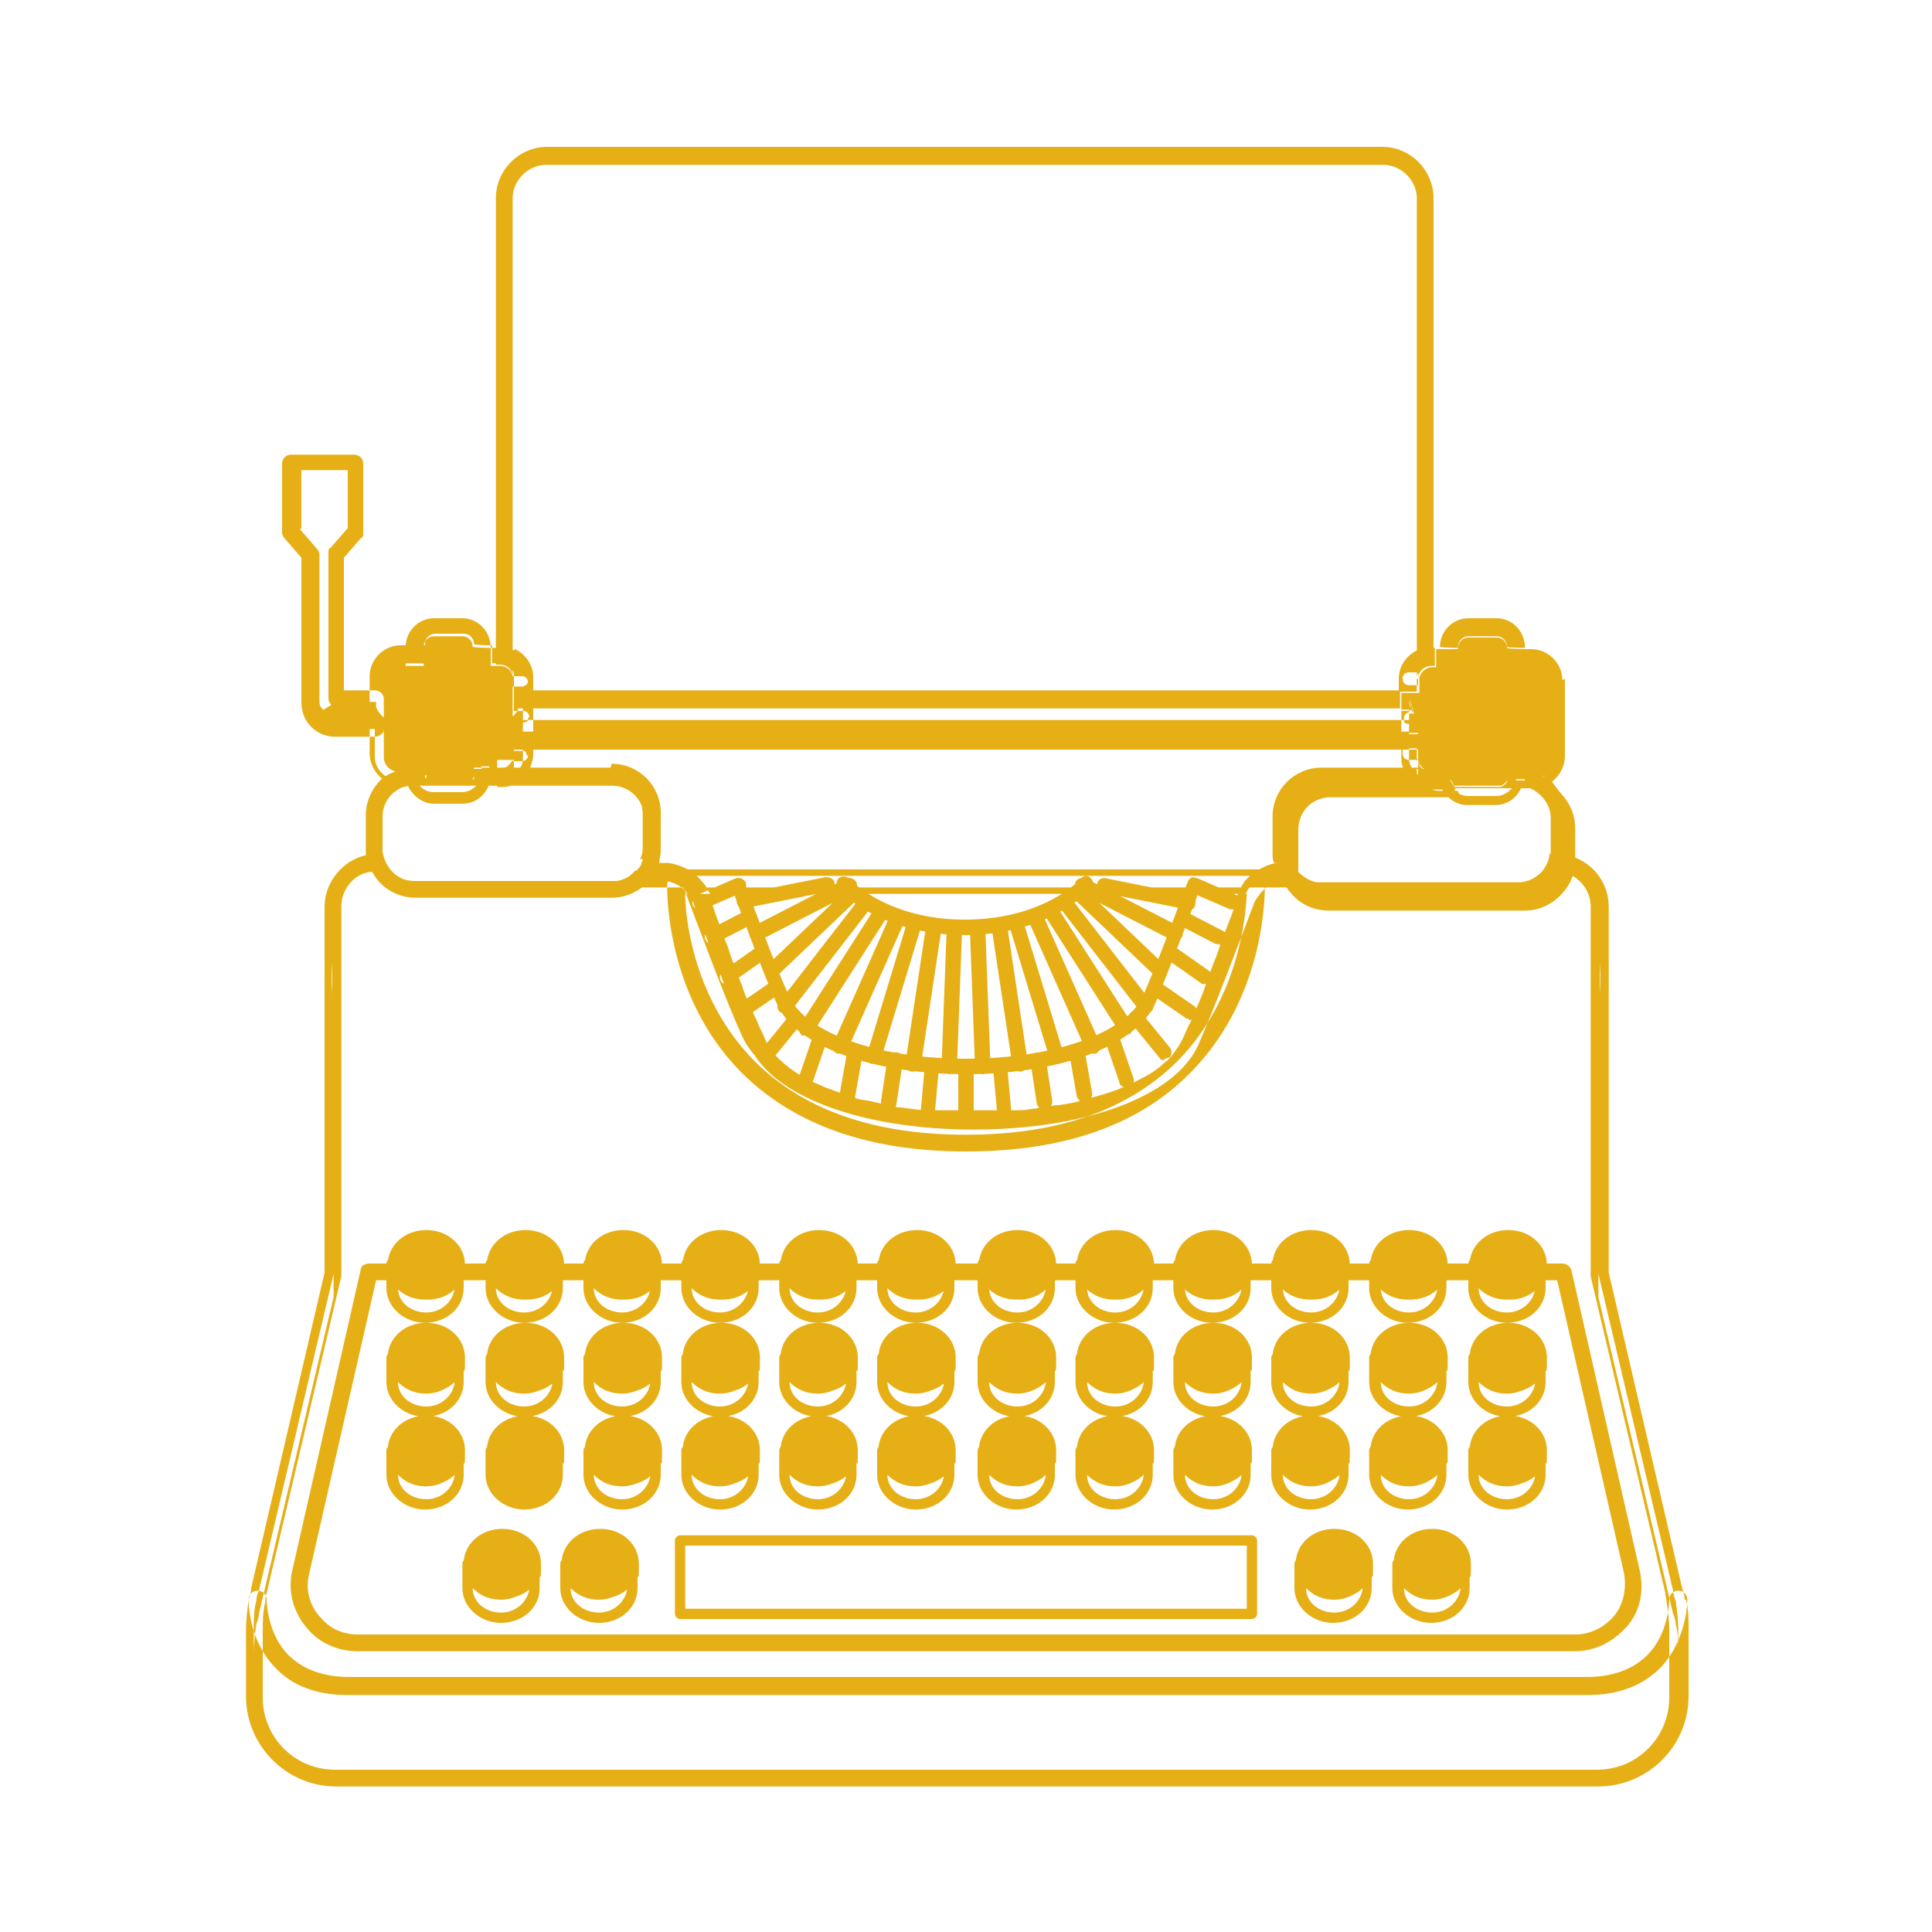<?xml version="1.0" encoding="UTF-8"?>
<svg id="Capa_1" xmlns="http://www.w3.org/2000/svg" version="1.1" viewBox="0 0 150 150">
  <!-- Generator: Adobe Illustrator 29.1.0, SVG Export Plug-In . SVG Version: 2.1.0 Build 142)  -->
  <defs>
    <style>
      .st0 {
        fill: #e6af15;
      }
    </style>
  </defs>
  <path class="st0" d="M39.9,59h-1.3v2.1h.3c.3,0,.6,0,.9-.2h.1v-2s0,0,0,0ZM110.1,60.1v.9h.1c.3.1.6.2.9.2h.3v-.7h-.3c-.4,0-.8-.1-1.1-.4ZM107.5,11.4H42.5c-2.2,0-4,1.8-4,4v36.2h.3c.5,0,.9.3,1,.8,0,0,0,0,0,0V15.4c0-1.4,1.2-2.6,2.6-2.6h65c1.4,0,2.6,1.2,2.6,2.6v37.1s0,0,0,0c.1-.4.5-.8,1-.8h.3V15.4c0-2.2-1.8-4-4-4ZM110.1,59s0,0,0,0v.7h.5c-.2-.1-.4-.3-.4-.6ZM100.7,67.6s0,0,0,0c0,0,0,0,0,0,0,0,0,0,0,0,0,0,0,0,0,0,0,0,0,0,0,0,0,0,0,0,0,0,0,0,0,0,0-.1,0,0,0,0,0,0,0,0,0,0,0,0,0,0,0,0,0,0,0,0,0,0,0,0h-50.8c0,.2-.2.4-.4.6-.3.4-.8.7-1.4.8h54.2c-.5-.1-1-.4-1.4-.8ZM110.1,55.9v1.6H39.9v-1.6h69.5v.9h.7v-.9h0ZM39.9,56.8v1.4h70.2v-1.4H39.9ZM109.4,54.2v.9h.2c-.1-.3-.2-.6-.2-.9ZM108.7,55v-1.4H39.9v1.4h68.9ZM39.9,56.8v.7h70.2v-.7H39.9ZM75,72.6c-6.7,0-9.8-3.4-9.9-3.6-.2-.2-.2-.6,0-.8.2-.2.6-.2.8,0,0,0,2.9,3.2,9,3.2s9-3.1,9-3.2c.2-.2.6-.3.8,0,.2.2.3.6,0,.8-.1.1-3.2,3.6-9.9,3.6ZM91.3,73c0,0-.2,0-.3,0l-7.2-3.7c-.3-.1-.4-.5-.3-.8.1-.3.5-.4.8-.3l7.2,3.7c.3.1.4.5.3.8-.1.2-.3.3-.5.3ZM92.2,70.6s0,0-.1,0l-6.5-1.3c-.3,0-.5-.4-.4-.7,0-.3.4-.5.7-.4l6.5,1.3c.3,0,.5.4.4.7,0,.3-.3.5-.6.5ZM90.1,76c-.1,0-.3,0-.4-.2l-6.3-6c-.2-.2-.2-.6,0-.8.2-.2.6-.2.8,0l6.3,6c.2.2.2.6,0,.8-.1.1-.3.2-.4.2ZM89,78.7c-.2,0-.3,0-.5-.2l-6.2-8c-.2-.3-.2-.6.1-.8.3-.2.6-.2.8.1l6.2,8c.2.3.2.6-.1.8-.1,0-.2.1-.4.1ZM87.4,80.4c-.2,0-.4,0-.5-.3l-5.7-8.9c-.2-.3,0-.6.2-.8.3-.2.6,0,.8.2l5.7,8.9c.2.3,0,.6-.2.8,0,0-.2,0-.3,0ZM84.8,81.8c-.2,0-.4-.1-.5-.3l-4.4-9.9c-.1-.3,0-.6.3-.8.3-.1.6,0,.8.3l4.4,9.9c.1.3,0,.6-.3.8,0,0-.2,0-.2,0ZM82.1,82.6c-.2,0-.5-.2-.6-.4l-3.1-10.2c0-.3,0-.6.4-.7.3,0,.6,0,.7.4l3.1,10.2c0,.3,0,.6-.4.7,0,0-.1,0-.2,0ZM79.2,83.2c-.3,0-.5-.2-.6-.5l-1.6-10.6c0-.3.2-.6.5-.7.3,0,.6.2.7.5l1.6,10.6c0,.3-.2.6-.5.7,0,0,0,0,0,0ZM76.3,83.4c-.3,0-.6-.2-.6-.6l-.4-10.7c0-.3.2-.6.6-.6.3,0,.6.2.6.6l.4,10.7c0,.3-.2.6-.6.6,0,0,0,0,0,0ZM58.7,73c-.2,0-.4-.1-.5-.3-.1-.3,0-.6.3-.8l7.2-3.7c.3-.1.6,0,.8.3.1.3,0,.6-.3.8l-7.2,3.7c0,0-.2,0-.3,0ZM57.8,70.6c-.3,0-.5-.2-.6-.5,0-.3.1-.6.4-.7l6.5-1.3c.3,0,.6.1.7.4,0,.3-.1.6-.4.7l-6.5,1.3s0,0-.1,0ZM59.9,76c-.2,0-.3,0-.4-.2-.2-.2-.2-.6,0-.8l6.3-6c.2-.2.6-.2.8,0,.2.2.2.6,0,.8l-6.3,6c-.1.1-.3.2-.4.2ZM61,78.7c-.1,0-.2,0-.4-.1-.3-.2-.3-.6-.1-.8l6.2-8c.2-.3.6-.3.8-.1.3.2.3.6.1.8l-6.2,8c-.1.1-.3.2-.5.2ZM62.6,80.4c-.1,0-.2,0-.3,0-.3-.2-.3-.5-.2-.8l5.7-8.9c.2-.3.5-.3.8-.2.3.2.3.5.2.8l-5.7,8.9c-.1.2-.3.3-.5.3ZM65.2,81.8c0,0-.2,0-.2,0-.3-.1-.4-.5-.3-.8l4.4-9.9c.1-.3.5-.4.8-.3.3.1.4.5.3.8l-4.4,9.9c0,.2-.3.3-.5.3ZM67.9,82.6c0,0-.1,0-.2,0-.3,0-.5-.4-.4-.7l3.1-10.2c0-.3.4-.5.7-.4.3,0,.5.4.4.7l-3.1,10.2c0,.2-.3.4-.6.4ZM70.8,83.2s0,0,0,0c-.3,0-.5-.3-.5-.7l1.6-10.6c0-.3.3-.5.7-.5.3,0,.5.3.5.7l-1.6,10.6c0,.3-.3.5-.6.5ZM73.7,83.4s0,0,0,0c-.3,0-.6-.3-.6-.6l.4-10.7c0-.3.3-.6.6-.6.3,0,.6.3.6.6l-.4,10.7c0,.3-.3.6-.6.6ZM95.7,70.6c0,0-.2,0-.2,0l-3-1.3c-.3-.1-.4-.5-.3-.8.1-.3.5-.4.8-.3l3,1.3c.3.1.4.5.3.8,0,.2-.3.3-.5.3ZM94.7,73.3c0,0-.2,0-.3,0l-2.9-1.5c-.3-.2-.4-.5-.2-.8.2-.3.5-.4.8-.2l2.9,1.5c.3.2.4.5.2.8-.1.2-.3.3-.5.3ZM93.5,76.4c-.1,0-.2,0-.3-.1l-2.7-1.9c-.3-.2-.3-.5-.1-.8.2-.3.5-.3.8-.1l2.7,1.9c.3.2.3.5.1.8-.1.2-.3.2-.5.2ZM92.3,79.1c-.1,0-.2,0-.3-.1l-2.6-1.8c-.3-.2-.3-.5-.1-.8.2-.3.5-.3.8-.1l2.6,1.8c.3.2.3.5.1.8-.1.2-.3.3-.5.3ZM90.4,82.3c-.2,0-.3,0-.4-.2l-2.2-2.7c-.2-.2-.2-.6,0-.8.2-.2.6-.2.8,0l2.2,2.7c.2.2.2.6,0,.8-.1,0-.2.1-.4.1ZM87.4,84.4c-.2,0-.5-.1-.5-.4l-1.1-3.2c-.1-.3,0-.6.4-.7.3-.1.6,0,.7.4l1.1,3.2c.1.3,0,.6-.4.7,0,0-.1,0-.2,0ZM84.2,85.6c-.3,0-.5-.2-.6-.5l-.6-3.4c0-.3.2-.6.5-.7.3,0,.6.2.7.5l.6,3.4c0,.3-.2.6-.5.7,0,0,0,0-.1,0ZM81.1,86.2c-.3,0-.5-.2-.6-.5l-.5-3.3c0-.3.2-.6.5-.7.3,0,.6.2.7.5l.5,3.3c0,.3-.2.6-.5.7,0,0,0,0,0,0ZM78,86.7c-.3,0-.6-.2-.6-.5l-.3-3.3c0-.3.2-.6.5-.6.3,0,.6.2.6.5l.3,3.3c0,.3-.2.6-.5.6,0,0,0,0,0,0ZM54.3,70.6c-.2,0-.4-.1-.5-.3-.1-.3,0-.6.3-.8l3-1.3c.3-.1.6,0,.8.3.1.3,0,.6-.3.8l-3,1.3c0,0-.2,0-.2,0ZM55.3,73.3c-.2,0-.4-.1-.5-.3-.2-.3,0-.6.2-.8l2.9-1.5c.3-.2.6,0,.8.2.2.3,0,.6-.2.8l-2.9,1.5c0,0-.2,0-.3,0ZM56.5,76.4c-.2,0-.4,0-.5-.2-.2-.3-.1-.6.1-.8l2.7-1.9c.3-.2.6-.1.8.1.2.3.1.6-.1.8l-2.7,1.9c-.1,0-.2.1-.3.1ZM57.7,79.1c-.2,0-.4,0-.5-.3-.2-.3-.1-.6.1-.8l2.6-1.8c.3-.2.6-.1.8.1.2.3.1.6-.1.8l-2.6,1.8c-.1,0-.2.1-.3.1ZM59.6,82.3c-.1,0-.3,0-.4-.1-.2-.2-.3-.6,0-.8l2.2-2.7c.2-.2.6-.3.8,0,.2.2.3.6,0,.8l-2.2,2.7c-.1.1-.3.2-.4.2ZM62.6,84.4c0,0-.1,0-.2,0-.3-.1-.5-.4-.4-.7l1.1-3.2c.1-.3.4-.5.7-.4.3.1.5.4.4.7l-1.1,3.2c0,.2-.3.4-.5.4ZM65.8,85.6s0,0-.1,0c-.3,0-.5-.4-.5-.7l.6-3.4c0-.3.4-.5.7-.5.3,0,.5.4.5.7l-.6,3.4c0,.3-.3.5-.6.5ZM68.9,86.2s0,0,0,0c-.3,0-.5-.3-.5-.7l.5-3.3c0-.3.3-.5.7-.5.3,0,.5.3.5.7l-.5,3.3c0,.3-.3.5-.6.5ZM72,86.7s0,0,0,0c-.3,0-.6-.3-.5-.6l.3-3.3c0-.3.3-.6.6-.5.3,0,.6.3.5.6l-.3,3.3c0,.3-.3.5-.6.5ZM75,86.7c-.3,0-.6-.3-.6-.6v-3.3c0-.3.3-.6.6-.6s.6.3.6.6v3.3c0,.3-.3.6-.6.6ZM75,83.4c-7.3,0-13.3-2.2-14.7-5.5-1-2.2-2.6-6.6-3.5-9-.1-.3,0-.6.3-.7.3-.1.6,0,.7.3.9,2.4,2.5,6.8,3.5,8.9,1.3,2.8,6.9,4.8,13.7,4.8s12.4-2,13.7-4.8c1-2.2,2.6-6.5,3.5-8.9.1-.3.4-.5.7-.3.3.1.5.4.3.7-.9,2.4-2.6,6.8-3.5,9-1.5,3.3-7.4,5.5-14.7,5.5ZM75,89.4c-7.6,0-13.5-2.1-17.6-6.3-5.8-6-5.6-14.1-5.6-14.4,0-.4.3-.7.7-.7h45c.4,0,.7.3.7.7,0,.3.2,8.4-5.6,14.4-4,4.2-9.9,6.3-17.6,6.3ZM53.2,69.4c0,2,.7,8.1,5.2,12.8,3.8,3.9,9.3,5.9,16.6,5.9s12.8-2,16.6-5.9c4.5-4.7,5.1-10.8,5.2-12.8h-43.6ZM29.2,54.4v2.2h-3.2c-.7,0-1.4-.4-1.7-1l1.8-1.1h3.1ZM29.2,57.2h-3.2c-1,0-1.9-.6-2.3-1.4-.2-.4-.3-.8-.3-1.3v-11.2l-1.3-1.5c-.1-.1-.2-.3-.2-.4v-5.4c0-.4.3-.7.7-.7h4.9c.4,0,.7.3.7.7v5.4c0,.2,0,.3-.2.4l-1.3,1.5v10.3h2.4c.4,0,.7.3.7.7v2.2c0,.2,0,.4-.2.5-.1.1-.3.2-.5.2ZM23.3,41.1l1.3,1.5c.1.1.2.3.2.4v11.4c0,.2,0,.4.2.6.2.4.7.7,1.1.7h2.5s0-.8,0-.8h-2.4c-.4,0-.7-.3-.7-.7v-11.3c0-.2,0-.3.2-.4l1.3-1.5v-4.5h-3.6v4.5ZM32.9,60.2c0,0,0,.2,0,.3h-2c-.3,0-.6,0-.9-.2-.5-.3-.9-.9-.9-1.5v-4.5c0,.6.3,1.1.7,1.4,0,0,0,0,0,0v3.1c0,.6.5,1.1,1.1,1.1h0c.2,0,.4-.1.6-.1.2,0,.4,0,.6,0h.8v.6ZM40.6,54.2v4.5c0,.1,0,.2,0,.3,0,.2-.1.4-.2.6-.1.2-.3.4-.5.5-.3.2-.7.4-1.1.4h-2.1c0,0,0-.2,0-.3v-.6h1.4v-.6h1.7s0,0,0,0v-3.4s0,0,0,0c.1,0,.2-.2.3-.3,0,0,.1-.1.1-.2.1-.3.2-.6.2-.9ZM39.9,50.5c-.3-.2-.7-.2-1.1-.2h-.7v1.4h.7c.5,0,.9.3,1,.8,0,0,0,0,0,0,0,0,0,.1,0,.2v6c0,0,0,.2,0,.2,0,0,0,0,0,0,0,.2-.2.4-.4.6-.2.1-.4.2-.6.2h-2.1v.4c0,0,0,.2,0,.3h-3.7c0,0,0-.2,0-.3v-.4h-1.9c-.6,0-1.1-.5-1.1-1.1v-6c0-.6.5-1.1,1.1-1.1h1.9v-1.4h-1.9c-1.3,0-2.4,1.1-2.4,2.4v6c0,.8.4,1.5,1,2,.4.3.9.5,1.5.5h7.8c.3,0,.6,0,.9-.2,0,0,0,0,.1,0,.6-.3,1-.7,1.2-1.3.1-.3.2-.6.2-.9v-6c0-1-.6-1.8-1.4-2.2ZM39.9,52.5v6.5s0,0,0,0h-1.7v.6h-1.4v.6c0,0,0,.2,0,.3h-3.7c0,0,0-.2,0-.3v-.6h-.8c-.2,0-.4,0-.6,0-.2,0-.4,0-.6.1h0c-.6,0-1.1-.5-1.1-1.1v-6c0-.6.5-1.1,1.1-1.1h1.9v-1.5c0-.5.4-.8.8-.8h2.2c.5,0,.8.4.8.8h0c0,.1,1.4.1,1.4.1v1.4h.7c.5,0,.9.3,1,.8,0,0,0,0,0,0ZM41,52.8c0,.3-.2.5-.5.5h-.7v-.8s0,0,0,0h.7c.3,0,.5.2.5.5ZM41,55.7c0,0,0,.2,0,.2,0,.1-.2.2-.4.2h-.7v-.9h.7c.3,0,.5.2.5.5ZM41,58.6c0,.3-.2.5-.5.5h-.7s0,0,0,0v-.8h.7c0,0,.2,0,.2,0,.1,0,.2.2.2.4ZM37.4,59.6v.6s0,0,0,0h0s0,0,0,0c0,0,0,0,0,0,0,0,0,0,0,0,0,0,0,0,0,0,0,0,0,0,0,0,0,.2,0,.3-.2.5,0,0,0,.1-.1.2-.3.3-.7.6-1.2.6h-2.2c-.5,0-.9-.2-1.2-.6,0,0,0-.1-.1-.2,0-.2-.2-.3-.2-.5,0,0,0-.2,0-.3v-.6h.7v.6c0,0,0,.2,0,.3h3.7c0,0,0-.2,0-.3v-.6h.7ZM36.8,59.8v.4c0,0,0,.2,0,.3h.7s0,0,0,0c0,0,0,0,0,0,0,0,0,0,0,0,0,0,0,0,0,0,0,0,0,0,0,0h0s0,0,0,0v-.4h-.7ZM35.9,48h-2.2c-1.2,0-2.2,1-2.2,2.2v1.5h1.4v-1.5c0-.5.4-.8.8-.8h2.2c.5,0,.8.4.8.8h0c0,.1,1.4.1,1.4.1h0c0-1.3-1-2.3-2.2-2.3ZM36.8,59.6v.6c0,0,0,.2,0,.3,0,.2-.2.4-.5.5-.1,0-.2,0-.3,0h-2.2c-.1,0-.2,0-.3,0-.2,0-.4-.3-.5-.5,0,0,0-.2,0-.3v-.6h-.8c-.2,0-.4,0-.6,0v.6c0,0,0,.2,0,.3,0,.2,0,.4.1.5,0,0,0,0,0,.1.4.7,1.1,1.3,2,1.3h2.2c.9,0,1.6-.5,2-1.3,0,0,0-.1,0-.2,0-.2,0-.3.1-.5,0,0,0-.2,0-.3v-.6h-1.4ZM36.8,59.8v.4c0,0,0,.2,0,.3h.7s0,0,0,0c0,0,0,0,0,0,0,0,0,0,0,0,0,0,0,0,0,0,0,0,0,0,0,0h0s0,0,0,0v-.4h-.7ZM109.8,55.3h-.4v-1.1c0,.3,0,.6.2.9,0,0,0,.2.1.2ZM110.6,59.6h-.5v.5c-.2-.1-.3-.3-.5-.5-.1-.2-.2-.4-.2-.6,0-.1,0-.2,0-.3v-1.9h.7v-1.3s0,0,0,0v3.4s0,0,0,0c0,.2.2.4.4.6ZM119.9,60.2c-.3.2-.6.2-.9.2h-.6c0,0,0-.2,0-.3v-.4h.6c.3.1.6.3.9.4ZM119.9,60.2c-.3-.2-.6-.3-.9-.4h-.6v.4c0,0,0,.2,0,.3h-1.4c0,.2-.2.4-.5.5h-3.8c0-.2-.2-.3-.2-.5h-1.4c-.4,0-.8-.1-1.1-.4v-.5h.5c-.2-.1-.4-.3-.4-.6,0,0,0,0,0,0,0,0,0-.1,0-.2v-1.9h-.7v-1.6h.4c0,0-.1-.1-.1-.2-.1-.3-.2-.6-.2-.9v.9h-.7v3.7c0,.3,0,.6.2.9.2.6.7,1,1.2,1.3,0,0,0,0,.1,0,.3.1.6.2.9.2h7.8c.5,0,1.1-.2,1.5-.5-.2-.2-.4-.3-.6-.4ZM110.1,52.7c0,0,0-.2,0-.2,0,0,0,0,0,0,.1-.4.5-.8,1-.8h.3v-1.4h-.3c-.4,0-.7,0-1.1.2-.8.4-1.4,1.2-1.4,2.2v1h1.4v-1ZM110.1,52.4s0,0,0,0v.8h-.7c-.3,0-.5-.2-.5-.5s.2-.5.5-.5h.7ZM109.4,55.3v.9c-.2,0-.3,0-.4-.2,0,0,0-.1,0-.2,0-.3.2-.5.5-.5ZM110.1,55.3v.9h0v-.9h0ZM110.1,59h-.7c-.3,0-.5-.2-.5-.5s0-.3.2-.4c0,0,.2,0,.2,0h.7v.8s0,0,0,0ZM117.7,60.5c0,.2,0,.3-.2.5,0,0,0,.1-.1.2-.3.3-.7.6-1.2.6h-2.2c-.5,0-.9-.2-1.2-.6,0,0,0-.1-.1-.2h3.8c.2,0,.4-.3.5-.5h.7ZM116.2,48h-2.2c-1.2,0-2.2,1-2.2,2.2h0c0,.1,1.4.1,1.4.1h0c0-.6.4-.9.8-.9h2.2c.5,0,.8.4.8.8h0c0,.1,1.4.1,1.4.1h0c0-1.3-1-2.3-2.2-2.3ZM117,60.5c0,.2-.2.4-.5.5-.1,0-.2,0-.3,0h-2.2c-.1,0-.2,0-.3,0h-1c0-.2-.2-.3-.2-.5h-.7c0,.2,0,.3.1.5,0,0,0,.1,0,.2.4.7,1.1,1.3,2,1.3h2.2c.9,0,1.6-.5,2-1.3,0,0,0,0,0-.1,0-.2.1-.4.1-.5h-1.4ZM121.5,52.7v6c0,.8-.4,1.5-1,2-.2-.2-.4-.3-.6-.4-.3-.2-.6-.3-.9-.4h-.6v.4c0,0,0,.2,0,.3h-1.4c0,.2-.2.4-.5.5h-3.8c0-.2-.2-.3-.2-.5h-1.4c-.4,0-.8-.1-1.1-.4v-.5h.5c-.2-.1-.4-.3-.4-.6,0,0,0,0,0,0v-3.7h0v1.6h-.7v-1.6h.4c0,0-.1-.1-.1-.2-.1-.3-.2-.6-.2-.9v.9h-.7v-1.4h1.4v-1.2s0,0,0,0c.1-.4.5-.8,1-.8h.3v-1.4h1.7c0-.6.4-.9.8-.9h2.2c.5,0,.8.4.8.8h0c0,.1,1.9.1,1.9.1,1.3,0,2.4,1.1,2.4,2.4ZM47.4,59.6h-9.9v.6s0,0,0,0h0s0,0,0,0c0,0,0,0,0,0,0,0,0,0,0,0,0,0,0,0,0,0,0,0,0,0,0,0h-.7c0,.2-.2.4-.5.5h11.1c1.4,0,2.5,1.1,2.5,2.5v2.5c0,0,0,.2,0,.2,0,.3-.1.6-.2.8h1.5c0-.3.1-.5.1-.8,0,0,0-.2,0-.3v-2.5c0-2.1-1.7-3.8-3.8-3.8ZM47.4,59.6h-10.6v.6c0,0,0,.2,0,.3h-3.7c0,0,0-.2,0-.3v-.6h-.8c-.2,0-.4,0-.6,0-.2,0-.4,0-.6.1-.3.1-.6.3-.9.4-.2.1-.4.3-.6.4-.7.7-1.2,1.7-1.2,2.8v2.5c0,.1,0,.2,0,.4,0,.5.2.9.4,1.3.6,1.3,1.9,2.2,3.5,2.2h15.2c1.2,0,2.3-.6,3-1.4.2-.2.4-.5.5-.8,0-.2.2-.4.2-.6,0-.3.1-.5.1-.8,0,0,0-.2,0-.3v-2.5c0-2.1-1.7-3.8-3.8-3.8ZM49.3,67.6c-.3.4-.8.7-1.4.8-.2,0-.3,0-.5,0h-15.2c-.8,0-1.4-.3-1.9-.9-.3-.4-.5-.8-.6-1.4,0,0,0-.2,0-.2v-2.5c0-1,.6-1.9,1.6-2.3.2,0,.3-.1.5-.1.1,0,.3,0,.5,0h15.2c1.4,0,2.5,1.1,2.5,2.5v2.5c0,0,0,.2,0,.2,0,.3-.1.6-.2.8,0,.2-.2.4-.4.6ZM47.4,59.6h-9.9v.6s0,0,0,0h0s0,0,0,0c0,0,0,0,0,0,0,0,0,0,0,0,0,0,0,0,0,0,0,0,0,0,0,0h-.7c0,.2-.2.4-.5.5h11.1c1.4,0,2.5,1.1,2.5,2.5v2.5c0,0,0,.2,0,.2h.9c.2,0,.3,0,.5,0,0,0,0-.2,0-.3v-2.5c0-2.1-1.7-3.8-3.8-3.8ZM112.6,60.5h-1.4c-.4,0-.8-.1-1.1-.4v-.5h-7.5c-2.1,0-3.8,1.7-3.8,3.8v2.5c0,0,0,.2,0,.3,0,.3,0,.5.1.8h1.5s0,0,0,0c0,0,0,0,0,0,0,0,0-.2,0-.3,0,0,0,0,0,0,0,0,0,0,0-.1,0,0,0,0,0,0,0,0,0,0,0,0,0,0,0,0,0-.1,0,0,0-.2,0-.2v-2.5c0-1.4,1.1-2.5,2.5-2.5h10.1c0-.2-.2-.3-.2-.5ZM120.5,60.7c-.2-.2-.4-.3-.6-.4-.3-.2-.6-.3-.9-.4h-.6v.4c0,0,0,.2,0,.3h-1.4c0,.2-.2.4-.5.5h1.3c.2,0,.3,0,.5,0,.2,0,.3,0,.5.1.9.4,1.6,1.3,1.6,2.3v2.5c0,0,0,.2,0,.2,0,.5-.3,1-.6,1.4-.5.5-1.1.9-1.9.9h-15.2c-.2,0-.4,0-.5,0-.5-.1-1-.4-1.4-.8,0,0,0,0,0,0,0,0,0,0,0,0,0,0,0,0,0,0,0,0,0,0,0,0,0,0,0,0,0,0,0,0,0,0,0,0,0,0,0,0,0-.1,0,0,0,0,0,0,0,0,0,0,0,0,0,0,0,0,0,0,0,0,0,0,0,0,0,0,0,0,0,0,0,0,0,0,0,0,0,0,0-.2,0-.3,0,0,0,0,0,0,0,0,0,0,0-.1,0,0,0,0,0,0,0,0,0,0,0,0,0,0,0,0,0-.1,0,0,0-.2,0-.2v-2.5c0-1.4,1.1-2.5,2.5-2.5h10.1c0-.2-.2-.3-.2-.5h-1.4c-.4,0-.8-.1-1.1-.4v-.5h-7.5c-2.1,0-3.8,1.7-3.8,3.8v2.5c0,0,0,.2,0,.3,0,.3,0,.5.1.8,0,.2.1.4.2.6.1.3.3.6.5.8.7.9,1.8,1.4,3,1.4h15.2c1.5,0,2.8-.9,3.5-2.2.2-.4.3-.8.4-1.3,0-.1,0-.2,0-.4v-2.5c0-1.1-.5-2.1-1.2-2.8ZM112.6,60.5h-1.4c-.4,0-.8-.1-1.1-.4v-.5h-7.5c-2.1,0-3.8,1.7-3.8,3.8v2.5c0,0,0,.2,0,.3.2,0,.3,0,.5,0h.9c0,0,0-.2,0-.2v-2.5c0-1.4,1.1-2.5,2.5-2.5h10.1c0-.2-.2-.3-.2-.5ZM123,131.6H27c-2.4,0-4.3-.7-5.6-2.1-2.1-2.1-2.1-5.1-2.1-5.3,0-.4.3-.7.7-.7h0c.4,0,.7.3.7.7,0,0,0,2.6,1.7,4.3,1.1,1.1,2.7,1.7,4.7,1.7h96.1c2,0,3.6-.6,4.7-1.7,1.7-1.7,1.7-4.3,1.7-4.3,0-.4.3-.7.7-.7h0c.4,0,.7.3.7.7,0,.1,0,3.1-2.1,5.3-1.4,1.4-3.3,2.1-5.6,2.1ZM25.8,74.8v2.4c-.1-1.5,0-2.4,0-2.4ZM124.2,77.2v-2.4s.1.9,0,2.4ZM25.8,71.2v.7c0-.5,0-.7,0-.7ZM122.6,95.4h0s0,0,0,0ZM19.9,126.1c-.1.7-.2,1.5-.2,2.2v-1.8c0-.7,0-1.5.2-2.2h0c0-.3.1-.6.2-.8l5.8-24.6v1.8l-5.8,24.6c0,.3-.1.5-.2.8h0ZM130.3,126.5v1.8c0-.7,0-1.5-.2-2.2h0c0-.3-.1-.6-.2-.8l-5.8-24.6v-1.8l5.8,24.6c0,.3.1.5.2.8h0c.1.7.2,1.5.2,2.2ZM122.3,128.2H27.7c-1.4,0-2.8-.6-3.7-1.6-1.2-1.3-1.7-3-1.3-4.7l5.3-23.3c0-.3.3-.5.7-.5h92.6c.3,0,.6.2.7.5l5.3,23.3c.4,1.7,0,3.5-1.3,4.7-1,1-2.3,1.6-3.7,1.6ZM29.2,99.4l-5.2,22.8c-.3,1.2,0,2.5,1,3.5.7.8,1.7,1.2,2.8,1.2h94.5c1,0,2-.4,2.8-1.2.9-.9,1.2-2.2,1-3.5l-5.2-22.8H29.2ZM130.8,124.2s0,0,0,0c0,0,0,0,0,0,0-.3-.1-.6-.2-.9l-5.7-24.5v-28.4c0-2-1.4-3.6-3.2-4-.3,0-.6-.1-1-.1h-.4c0,.5-.3,1-.6,1.4h1c.2,0,.4,0,.6,0,1.3.3,2.2,1.4,2.2,2.7v28.5c0,0,0,.1,0,.2l5.8,24.6c0,.2.1.5.1.7h0c.1.7.2,1.5.2,2.2v5.2c0,3.1-2.5,5.6-5.6,5.6H26c-3.1,0-5.6-2.5-5.6-5.6v-5.2c0-.7,0-1.5.2-2.2h0c0-.2,0-.5.1-.7l5.8-24.6c0,0,0-.1,0-.2v-28.5c0-1.3.9-2.5,2.2-2.7.2,0,.4,0,.6,0h1c-.3-.4-.5-.8-.6-1.4h-.4c-.3,0-.6,0-.9.1-1.8.4-3.2,2.1-3.2,4v28.4l-5.7,24.5c0,.3-.1.6-.2.9,0,0,0,0,0,0,0,0,0,0,0,0,0,0,0,0,0,0-.1.8-.2,1.6-.2,2.3v5.2c0,3.8,3.1,7,7,7h98c3.8,0,7-3.1,7-7v-5.2c0-.8,0-1.5-.2-2.3ZM50.9,67.6c.5,0,1,.2,1.4.5h0c.2.1.3.2.4.4.3.3.5.6.6,1,0,0,0,0,0,0,1.1,2.9,3.1,8.3,4.3,10.9,1.7,3.9,8.7,6.5,17.4,6.5s15.6-2.6,17.4-6.5c1.2-2.7,3.2-8,4.3-10.9,0,0,0,0,0,0,.1-.4.4-.7.6-1,.1-.1.3-.3.4-.4.4-.3.9-.4,1.4-.5,0,0,0,0,.1,0h1.5s0,0,0,0c0,0,0,0,0,0,0,0,0,0,0,0,0,0,0,0,0,0,0,0,0,0,0,0,0,0,0,0,0,0,0,0,0,0,0-.1,0,0,0,0,0,0,0,0,0,0,0,0,0,0,0,0,0,0,0,0,0,0,0,0,0,0,0,0,0,0,0,0,0,0,0,0,0,0,0-.2,0-.3,0,0,0,0,0,0,0,0,0,0,0-.1,0,0,0,0,0,0,0,0,0,0,0,0,0,0,0,0,0-.1h-.9c-.2,0-.3,0-.5,0-.7,0-1.4.4-2,.8-.4.3-.7.6-.9,1,0,.1-.2.3-.2.4,0,.2-.2.3-.2.5,0,0,0,.2-.1.3,0,0,0,.1,0,.2-.1.3-.2.6-.3.9h0c-.2.5-.4,1-.6,1.6-.1.4-.3.7-.4,1.1-.2.6-.5,1.2-.7,1.9-.1.4-.3.7-.4,1.1-.2.6-.5,1.2-.7,1.7-.2.4-.3.8-.5,1.1-.2.4-.3.7-.5,1.1-.2.4-.4.7-.7,1.1-.2.3-.5.6-.8.8-.5.5-1.2.9-2,1.3-.3.2-.7.3-1.1.5-.6.3-1.3.5-2,.7-.4.1-.7.2-1.1.3-.6.2-1.2.3-1.9.4-.4,0-.8.1-1.1.2-.6,0-1.3.2-2,.2-.4,0-.8,0-1.2,0-.6,0-1.2,0-1.7,0-.2,0-.4,0-.6,0s-.4,0-.6,0c-.6,0-1.2,0-1.7,0-.4,0-.8,0-1.2,0-.7,0-1.3-.1-2-.2-.4,0-.8-.1-1.1-.2-.6-.1-1.3-.3-1.9-.4-.4,0-.8-.2-1.1-.3-.7-.2-1.4-.5-2-.7-.4-.2-.7-.3-1.1-.5-.8-.4-1.4-.8-2-1.3-.3-.3-.6-.5-.8-.8-.3-.3-.5-.7-.7-1.1-.1-.3-.3-.7-.5-1.1-.1-.3-.3-.7-.5-1.1-.2-.5-.5-1.1-.7-1.7-.1-.4-.3-.7-.4-1.1h0c-.2-.6-.5-1.2-.7-1.9-.1-.4-.3-.7-.4-1.1-.2-.5-.4-1.1-.6-1.6-.1-.3-.2-.6-.3-.9,0,0,0-.1,0-.2,0,0,0-.2-.1-.3,0-.2-.1-.4-.2-.5,0-.1-.2-.3-.2-.4-.3-.4-.6-.7-.9-1-.6-.4-1.3-.7-2-.8-.2,0-.3,0-.5,0h-.9c0,.3-.1.6-.2.8,0,.2-.2.4-.4.6h1.5s0,0,.1,0ZM100.7,67.6s0,0,0,0c0,0,0,0,0,0,0,0,0,0,0,0,0,0,0,0,0,0,0,0,0,0,0,0,0,0,0,0,0-.1,0,0,0,0,0,0,0,0,0,0,0,0,0,0,0,0,0,0,0,0,0,0,0,0,0,0,0,0,0,0,0,0,0,0,0,0,0,0,0-.2,0-.3,0,0,0,0,0,0,0,0,0,0,0-.1,0,0,0,0,0,0,0,0,0,0,0,0,0,0,0,0,0-.1h-.9c-.2,0-.3,0-.5,0-.7,0-1.4.4-2,.8-.4.3-.7.6-.9,1,0,.1-.2.3-.2.4,0,.2-.2.3-.2.5,0,0,0,.2-.1.3,0,0,0,.1,0,.2-.1.3-.2.6-.3.9h0c-.2.5-.4,1-.6,1.6-.1.4-.3.7-.4,1.1-.2.6-.5,1.2-.7,1.9-.1.4-.3.7-.4,1.1-.2.6-.5,1.2-.7,1.7-.2.4-.3.8-.5,1.1-.2.4-.3.7-.5,1.1-.2.4-.4.7-.7,1.1-.2.3-.5.6-.8.8-.5.5-1.2.9-2,1.3-.3.2-.7.3-1.1.5-.6.3-1.3.5-2,.7-.4.1-.7.2-1.1.3-.6.2-1.2.3-1.9.4-.4,0-.8.1-1.1.2-.6,0-1.3.2-2,.2-.4,0-.8,0-1.2,0-.6,0-1.2,0-1.7,0-.2,0-.4,0-.6,0s-.4,0-.6,0c-.6,0-1.2,0-1.7,0-.4,0-.8,0-1.2,0-.7,0-1.3-.1-2-.2-.4,0-.8-.1-1.1-.2-.6-.1-1.3-.3-1.9-.4-.4,0-.8-.2-1.1-.3-.7-.2-1.4-.5-2-.7-.4-.2-.7-.3-1.1-.5-.8-.4-1.4-.8-2-1.3-.3-.3-.6-.5-.8-.8-.3-.3-.5-.7-.7-1.1-.1-.3-.3-.7-.5-1.1-.1-.3-.3-.7-.5-1.1-.2-.5-.5-1.1-.7-1.7-.1-.4-.3-.7-.4-1.1h0c-.2-.6-.5-1.2-.7-1.9-.1-.4-.3-.7-.4-1.1-.2-.5-.4-1.1-.6-1.6-.1-.3-.2-.6-.3-.9,0,0,0-.1,0-.2,0,0,0-.2-.1-.3,0-.2-.1-.4-.2-.5,0-.1-.2-.3-.2-.4-.3-.4-.6-.7-.9-1-.6-.4-1.3-.7-2-.8-.2,0-.3,0-.5,0h-.9c0,.3-.1.6-.2.8,0,.2-.2.4-.4.6h1.5s0,0,.1,0c.5,0,1,.2,1.4.5h0c.2.1.3.2.4.4.3.3.5.6.6,1,0,0,0,0,0,0,1.1,2.9,3.1,8.3,4.3,10.9,1.7,3.9,8.7,6.5,17.4,6.5s15.6-2.6,17.4-6.5c1.2-2.7,3.2-8,4.3-10.9,0,0,0,0,0,0,.1-.4.4-.7.6-1,.1-.1.3-.3.4-.4.4-.3.9-.4,1.4-.5,0,0,0,0,.1,0h1.5s0,0,0,0ZM35.6,98.1c0,.3,0,.6-.2.9-.4.8-1.3,1.4-2.4,1.4s-2-.6-2.4-1.4c-.1-.3-.2-.6-.2-.9,0-1.3,1.1-2.3,2.6-2.3s2.6,1,2.6,2.3ZM34.3,97.6c0,.1,0,.2-.1.3-.2.3-.6.5-1.2.5s-1-.2-1.2-.5c0,0-.1-.2-.1-.3,0-.4.6-.8,1.3-.8s1.3.3,1.3.8ZM33,100.9c-1.2,0-2.2-.6-2.7-1.6-.2-.3-.2-.7-.2-1.1,0-1.5,1.3-2.7,3-2.7s3,1.2,3,2.7,0,.8-.2,1.1c-.5,1-1.5,1.6-2.7,1.6ZM33,96.2c-1.2,0-2.2.9-2.2,1.9s0,.5.2.8c.3.7,1.1,1.2,2,1.2s1.6-.5,2-1.2c.1-.2.2-.5.2-.8,0-1.1-1-1.9-2.2-1.9ZM33,102.7c-1.6,0-3-1.2-3-2.7v-1.9c0-.2.2-.4.4-.4s.4.2.4.4,0,.5.2.8c.3.7,1.1,1.2,2,1.2s1.6-.5,2-1.2c.1-.2.2-.5.2-.8s.2-.4.4-.4.4.2.4.4v1.9c0,1.5-1.3,2.7-3,2.7ZM30.9,100c0,1.1,1,1.9,2.2,1.9s2.1-.9,2.2-1.9c-.6.5-1.3.9-2.2.9s-1.6-.3-2.2-.9ZM43.2,98.1c0,.3,0,.6-.2.9-.4.8-1.3,1.4-2.4,1.4s-2-.6-2.4-1.4c-.1-.3-.2-.6-.2-.9,0-1.3,1.1-2.3,2.6-2.3s2.6,1,2.6,2.3ZM41.9,97.6c0,.1,0,.2-.1.3-.2.3-.6.5-1.2.5s-1-.2-1.2-.5c0,0-.1-.2-.1-.3,0-.4.6-.8,1.3-.8s1.3.3,1.3.8ZM40.7,100.9c-1.2,0-2.2-.6-2.7-1.6-.2-.3-.2-.7-.2-1.1,0-1.5,1.3-2.7,3-2.7s3,1.2,3,2.7,0,.8-.2,1.1c-.5,1-1.5,1.6-2.7,1.6ZM40.7,96.2c-1.2,0-2.2.9-2.2,1.9s0,.5.2.8c.3.7,1.1,1.2,2,1.2s1.6-.5,2-1.2c.1-.2.2-.5.2-.8,0-1.1-1-1.9-2.2-1.9ZM40.7,102.7c-1.6,0-3-1.2-3-2.7v-1.9c0-.2.2-.4.4-.4s.4.2.4.4,0,.5.2.8c.3.7,1.1,1.2,2,1.2s1.6-.5,2-1.2c.1-.2.2-.5.2-.8s.2-.4.4-.4.4.2.4.4v1.9c0,1.5-1.3,2.7-3,2.7ZM38.5,100c0,1.1,1,1.9,2.2,1.9s2.1-.9,2.2-1.9c-.6.5-1.3.9-2.2.9s-1.6-.3-2.2-.9ZM50.8,98.1c0,.3,0,.6-.2.9-.4.8-1.3,1.4-2.4,1.4s-2-.6-2.4-1.4c-.1-.3-.2-.6-.2-.9,0-1.3,1.1-2.3,2.6-2.3s2.6,1,2.6,2.3ZM49.5,97.6c0,.1,0,.2-.1.3-.2.3-.6.5-1.2.5s-1-.2-1.2-.5c0,0-.1-.2-.1-.3,0-.4.6-.8,1.3-.8s1.3.3,1.3.8ZM48.3,100.9c-1.2,0-2.2-.6-2.7-1.6-.2-.3-.2-.7-.2-1.1,0-1.5,1.3-2.7,3-2.7s3,1.2,3,2.7,0,.8-.2,1.1c-.5,1-1.5,1.6-2.7,1.6ZM48.3,96.2c-1.2,0-2.2.9-2.2,1.9s0,.5.2.8c.3.7,1.1,1.2,2,1.2s1.6-.5,2-1.2c.1-.2.2-.5.2-.8,0-1.1-1-1.9-2.2-1.9ZM48.3,102.7c-1.6,0-3-1.2-3-2.7v-1.9c0-.2.2-.4.4-.4s.4.2.4.4,0,.5.2.8c.3.7,1.1,1.2,2,1.2s1.6-.5,2-1.2c.1-.2.2-.5.2-.8s.2-.4.4-.4.4.2.4.4v1.9c0,1.5-1.3,2.7-3,2.7ZM46.1,100c0,1.1,1,1.9,2.2,1.9s2.1-.9,2.2-1.9c-.6.5-1.3.9-2.2.9s-1.6-.3-2.2-.9ZM58.4,98.1c0,.3,0,.6-.2.9-.4.8-1.3,1.4-2.4,1.4s-2-.6-2.4-1.4c-.1-.3-.2-.6-.2-.9,0-1.3,1.1-2.3,2.6-2.3s2.6,1,2.6,2.3ZM57.1,97.6c0,.1,0,.2-.1.3-.2.3-.6.5-1.2.5s-1-.2-1.2-.5c0,0-.1-.2-.1-.3,0-.4.6-.8,1.3-.8s1.3.3,1.3.8ZM55.9,100.9c-1.2,0-2.2-.6-2.7-1.6-.2-.3-.2-.7-.2-1.1,0-1.5,1.3-2.7,3-2.7s3,1.2,3,2.7,0,.8-.2,1.1c-.5,1-1.5,1.6-2.7,1.6ZM55.9,96.2c-1.2,0-2.2.9-2.2,1.9s0,.5.2.8c.3.7,1.1,1.2,2,1.2s1.6-.5,2-1.2c.1-.2.2-.5.2-.8,0-1.1-1-1.9-2.2-1.9ZM55.9,102.7c-1.6,0-3-1.2-3-2.7v-1.9c0-.2.2-.4.4-.4s.4.2.4.4,0,.5.2.8c.3.7,1.1,1.2,2,1.2s1.6-.5,2-1.2c.1-.2.2-.5.2-.8s.2-.4.4-.4.4.2.4.4v1.9c0,1.5-1.3,2.7-3,2.7ZM53.7,100c0,1.1,1,1.9,2.2,1.9s2.1-.9,2.2-1.9c-.6.5-1.3.9-2.2.9s-1.6-.3-2.2-.9ZM66,98.1c0,.3,0,.6-.2.9-.4.8-1.3,1.4-2.4,1.4s-2-.6-2.4-1.4c-.1-.3-.2-.6-.2-.9,0-1.3,1.1-2.3,2.6-2.3s2.6,1,2.6,2.3ZM64.7,97.6c0,.1,0,.2-.1.3-.2.3-.6.5-1.2.5s-1-.2-1.2-.5c0,0-.1-.2-.1-.3,0-.4.6-.8,1.3-.8s1.3.3,1.3.8ZM63.5,100.9c-1.2,0-2.2-.6-2.7-1.6-.2-.3-.2-.7-.2-1.1,0-1.5,1.3-2.7,3-2.7s3,1.2,3,2.7,0,.8-.2,1.1c-.5,1-1.5,1.6-2.7,1.6ZM63.5,96.2c-1.2,0-2.2.9-2.2,1.9s0,.5.2.8c.3.7,1.1,1.2,2,1.2s1.6-.5,2-1.2c.1-.2.2-.5.2-.8,0-1.1-1-1.9-2.2-1.9ZM63.5,102.7c-1.6,0-3-1.2-3-2.7v-1.9c0-.2.2-.4.4-.4s.4.2.4.4,0,.5.2.8c.3.7,1.1,1.2,2,1.2s1.6-.5,2-1.2c.1-.2.2-.5.2-.8s.2-.4.4-.4.4.2.4.4v1.9c0,1.5-1.3,2.7-3,2.7ZM61.3,100c0,1.1,1,1.9,2.2,1.9s2.1-.9,2.2-1.9c-.6.5-1.3.9-2.2.9s-1.6-.3-2.2-.9ZM73.6,98.1c0,.3,0,.6-.2.9-.4.8-1.3,1.4-2.4,1.4s-2-.6-2.4-1.4c-.1-.3-.2-.6-.2-.9,0-1.3,1.1-2.3,2.6-2.3s2.6,1,2.6,2.3ZM72.3,97.6c0,.1,0,.2-.1.3-.2.3-.6.5-1.2.5s-1-.2-1.2-.5c0,0-.1-.2-.1-.3,0-.4.6-.8,1.3-.8s1.3.3,1.3.8ZM71.1,100.9c-1.2,0-2.2-.6-2.7-1.6-.2-.3-.2-.7-.2-1.1,0-1.5,1.3-2.7,3-2.7s3,1.2,3,2.7,0,.8-.2,1.1c-.5,1-1.5,1.6-2.7,1.6ZM71.1,96.2c-1.2,0-2.2.9-2.2,1.9s0,.5.2.8c.3.7,1.1,1.2,2,1.2s1.6-.5,2-1.2c.1-.2.2-.5.2-.8,0-1.1-1-1.9-2.2-1.9ZM71.1,102.7c-1.6,0-3-1.2-3-2.7v-1.9c0-.2.2-.4.4-.4s.4.2.4.4,0,.5.2.8c.3.7,1.1,1.2,2,1.2s1.6-.5,2-1.2c.1-.2.2-.5.2-.8s.2-.4.4-.4.4.2.4.4v1.9c0,1.5-1.3,2.7-3,2.7ZM68.9,100c0,1.1,1,1.9,2.2,1.9s2.1-.9,2.2-1.9c-.6.5-1.3.9-2.2.9s-1.6-.3-2.2-.9ZM117,95.8c1.4,0,2.6,1,2.6,2.3s0,.6-.2.9c-.4.8-1.3,1.4-2.4,1.4s-2-.6-2.4-1.4c-.1-.3-.2-.6-.2-.9,0-1.3,1.1-2.3,2.6-2.3ZM117,96.8c.7,0,1.3.3,1.3.8s0,.2-.1.3c-.2.3-.6.5-1.2.5s-1-.2-1.2-.5c0,0-.1-.2-.1-.3,0-.4.6-.8,1.3-.8ZM117,100.9c-1.2,0-2.2-.6-2.7-1.6-.2-.3-.2-.7-.2-1.1,0-1.5,1.3-2.7,3-2.7s3,1.2,3,2.7,0,.8-.2,1.1c-.5,1-1.5,1.6-2.7,1.6ZM117,96.2c-1.2,0-2.2.9-2.2,1.9s0,.5.2.8c.3.7,1.1,1.2,2,1.2s1.7-.5,2-1.2c.1-.2.2-.5.2-.8,0-1.1-1-1.9-2.2-1.9ZM117,102.7c-1.6,0-3-1.2-3-2.7v-1.9c0-.2.2-.4.4-.4s.4.2.4.4,0,.5.2.8c.3.7,1.1,1.2,2,1.2s1.7-.5,2-1.2c.1-.2.2-.5.2-.8s.2-.4.4-.4.4.2.4.4v1.9c0,1.5-1.3,2.7-3,2.7ZM114.8,100c0,1.1,1,1.9,2.2,1.9s2.1-.9,2.2-1.9c-.6.5-1.3.9-2.2.9s-1.6-.3-2.2-.9ZM109.3,95.8c1.4,0,2.6,1,2.6,2.3s0,.6-.2.9c-.4.8-1.3,1.4-2.4,1.4s-2-.6-2.4-1.4c-.1-.3-.2-.6-.2-.9,0-1.3,1.1-2.3,2.6-2.3ZM109.3,96.8c.7,0,1.3.3,1.3.8s0,.2-.1.3c-.2.3-.6.5-1.2.5s-1-.2-1.2-.5c0,0-.1-.2-.1-.3,0-.4.6-.8,1.3-.8ZM109.3,100.9c-1.2,0-2.2-.6-2.7-1.6-.2-.3-.2-.7-.2-1.1,0-1.5,1.3-2.7,3-2.7s3,1.2,3,2.7,0,.8-.2,1.1c-.5,1-1.5,1.6-2.7,1.6ZM109.3,96.2c-1.2,0-2.2.9-2.2,1.9s0,.5.2.8c.3.7,1.1,1.2,2,1.2s1.7-.5,2-1.2c.1-.2.2-.5.2-.8,0-1.1-1-1.9-2.2-1.9ZM109.3,102.7c-1.6,0-3-1.2-3-2.7v-1.9c0-.2.2-.4.4-.4s.4.2.4.4,0,.5.2.8c.3.7,1.1,1.2,2,1.2s1.7-.5,2-1.2c.1-.2.2-.5.2-.8s.2-.4.4-.4.4.2.4.4v1.9c0,1.5-1.3,2.7-3,2.7ZM107.2,100c0,1.1,1,1.9,2.2,1.9s2.1-.9,2.2-1.9c-.6.5-1.3.9-2.2.9s-1.6-.3-2.2-.9ZM101.7,95.8c1.4,0,2.6,1,2.6,2.3s0,.6-.2.9c-.4.8-1.3,1.4-2.4,1.4s-2-.6-2.4-1.4c-.1-.3-.2-.6-.2-.9,0-1.3,1.1-2.3,2.6-2.3ZM101.7,96.8c.7,0,1.3.3,1.3.8s0,.2-.1.3c-.2.3-.6.5-1.2.5s-1-.2-1.2-.5c0,0-.1-.2-.1-.3,0-.4.6-.8,1.3-.8ZM101.7,100.9c-1.2,0-2.2-.6-2.7-1.6-.2-.3-.2-.7-.2-1.1,0-1.5,1.3-2.7,3-2.7s3,1.2,3,2.7,0,.8-.2,1.1c-.5,1-1.5,1.6-2.7,1.6ZM101.7,96.2c-1.2,0-2.2.9-2.2,1.9s0,.5.2.8c.3.7,1.1,1.2,2,1.2s1.7-.5,2-1.2c.1-.2.2-.5.2-.8,0-1.1-1-1.9-2.2-1.9ZM101.7,102.7c-1.6,0-3-1.2-3-2.7v-1.9c0-.2.2-.4.4-.4s.4.2.4.4,0,.5.2.8c.3.7,1.1,1.2,2,1.2s1.7-.5,2-1.2c.1-.2.2-.5.2-.8s.2-.4.4-.4.4.2.4.4v1.9c0,1.5-1.3,2.7-3,2.7ZM99.6,100c0,1.1,1,1.9,2.2,1.9s2.1-.9,2.2-1.9c-.6.5-1.3.9-2.2.9s-1.6-.3-2.2-.9ZM94.1,95.8c1.4,0,2.6,1,2.6,2.3s0,.6-.2.9c-.4.8-1.3,1.4-2.4,1.4s-2-.6-2.4-1.4c-.1-.3-.2-.6-.2-.9,0-1.3,1.1-2.3,2.6-2.3ZM94.1,96.8c.7,0,1.3.3,1.3.8s0,.2-.1.3c-.2.3-.6.5-1.2.5s-1-.2-1.2-.5c0,0-.1-.2-.1-.3,0-.4.6-.8,1.3-.8ZM94.1,100.9c-1.2,0-2.2-.6-2.7-1.6-.2-.3-.2-.7-.2-1.1,0-1.5,1.3-2.7,3-2.7s3,1.2,3,2.7,0,.8-.2,1.1c-.5,1-1.5,1.6-2.7,1.6ZM94.1,96.2c-1.2,0-2.2.9-2.2,1.9s0,.5.2.8c.3.7,1.1,1.2,2,1.2s1.7-.5,2-1.2c.1-.2.2-.5.2-.8,0-1.1-1-1.9-2.2-1.9ZM94.1,102.7c-1.6,0-3-1.2-3-2.7v-1.9c0-.2.2-.4.4-.4s.4.2.4.4,0,.5.2.8c.3.7,1.1,1.2,2,1.2s1.7-.5,2-1.2c.1-.2.2-.5.2-.8s.2-.4.4-.4.4.2.4.4v1.9c0,1.5-1.3,2.7-3,2.7ZM92,100c0,1.1,1,1.9,2.2,1.9s2.1-.9,2.2-1.9c-.6.5-1.3.9-2.2.9s-1.6-.3-2.2-.9ZM86.5,95.8c1.4,0,2.6,1,2.6,2.3s0,.6-.2.9c-.4.8-1.3,1.4-2.4,1.4s-2-.6-2.4-1.4c-.1-.3-.2-.6-.2-.9,0-1.3,1.1-2.3,2.6-2.3ZM86.5,96.8c.7,0,1.3.3,1.3.8s0,.2-.1.3c-.2.3-.6.5-1.2.5s-1-.2-1.2-.5c0,0-.1-.2-.1-.3,0-.4.6-.8,1.3-.8ZM86.5,100.9c-1.2,0-2.2-.6-2.7-1.6-.2-.3-.2-.7-.2-1.1,0-1.5,1.3-2.7,3-2.7s3,1.2,3,2.7,0,.8-.2,1.1c-.5,1-1.5,1.6-2.7,1.6ZM86.5,96.2c-1.2,0-2.2.9-2.2,1.9s0,.5.2.8c.3.7,1.1,1.2,2,1.2s1.7-.5,2-1.2c.1-.2.2-.5.2-.8,0-1.1-1-1.9-2.2-1.9ZM86.5,102.7c-1.6,0-3-1.2-3-2.7v-1.9c0-.2.2-.4.4-.4s.4.2.4.4,0,.5.2.8c.3.7,1.1,1.2,2,1.2s1.7-.5,2-1.2c.1-.2.2-.5.2-.8s.2-.4.4-.4.4.2.4.4v1.9c0,1.5-1.3,2.7-3,2.7ZM84.4,100c0,1.1,1,1.9,2.2,1.9s2.1-.9,2.2-1.9c-.6.5-1.3.9-2.2.9s-1.6-.3-2.2-.9ZM78.9,95.8c1.4,0,2.6,1,2.6,2.3s0,.6-.2.9c-.4.8-1.3,1.4-2.4,1.4s-2-.6-2.4-1.4c-.1-.3-.2-.6-.2-.9,0-1.3,1.1-2.3,2.6-2.3ZM78.9,96.8c.7,0,1.3.3,1.3.8s0,.2-.1.3c-.2.3-.6.5-1.2.5s-1-.2-1.2-.5c0,0-.1-.2-.1-.3,0-.4.6-.8,1.3-.8ZM78.9,100.9c-1.2,0-2.2-.6-2.7-1.6-.2-.3-.2-.7-.2-1.1,0-1.5,1.3-2.7,3-2.7s3,1.2,3,2.7,0,.8-.2,1.1c-.5,1-1.5,1.6-2.7,1.6ZM78.9,96.2c-1.2,0-2.2.9-2.2,1.9s0,.5.2.8c.3.7,1.1,1.2,2,1.2s1.7-.5,2-1.2c.1-.2.2-.5.2-.8,0-1.1-1-1.9-2.2-1.9ZM78.9,102.7c-1.6,0-3-1.2-3-2.7v-1.9c0-.2.2-.4.4-.4s.4.2.4.4,0,.5.2.8c.3.7,1.1,1.2,2,1.2s1.7-.5,2-1.2c.1-.2.2-.5.2-.8s.2-.4.4-.4.4.2.4.4v1.9c0,1.5-1.3,2.7-3,2.7ZM76.8,100c0,1.1,1,1.9,2.2,1.9s2.1-.9,2.2-1.9c-.6.5-1.3.9-2.2.9s-1.6-.3-2.2-.9ZM35.6,105.4c0,.3,0,.6-.2.9-.4.8-1.3,1.4-2.4,1.4s-2-.6-2.4-1.4c-.1-.3-.2-.6-.2-.9,0-1.3,1.1-2.3,2.6-2.3s2.6,1,2.6,2.3ZM34.3,104.8c0,.1,0,.2-.1.3-.2.3-.6.5-1.2.5s-1-.2-1.2-.5c0,0-.1-.2-.1-.3,0-.4.6-.8,1.3-.8s1.3.3,1.3.8ZM33,108.1c-1.2,0-2.2-.6-2.7-1.6-.2-.3-.2-.7-.2-1.1,0-1.5,1.3-2.7,3-2.7s3,1.2,3,2.7,0,.8-.2,1.1c-.5,1-1.5,1.6-2.7,1.6ZM33,103.4c-1.2,0-2.2.9-2.2,1.9s0,.5.2.8c.3.7,1.1,1.2,2,1.2s1.6-.5,2-1.2c.1-.2.2-.5.2-.8,0-1.1-1-1.9-2.2-1.9ZM33,110c-1.6,0-3-1.2-3-2.7v-1.9c0-.2.2-.4.4-.4s.4.2.4.4,0,.5.2.8c.3.7,1.1,1.2,2,1.2s1.6-.5,2-1.2c.1-.2.2-.5.2-.8s.2-.4.4-.4.4.2.4.4v1.9c0,1.5-1.3,2.7-3,2.7ZM30.9,107.3c0,1.1,1,1.9,2.2,1.9s2.1-.9,2.2-1.9c-.6.5-1.3.9-2.2.9s-1.6-.3-2.2-.9ZM43.2,105.4c0,.3,0,.6-.2.9-.4.8-1.3,1.4-2.4,1.4s-2-.6-2.4-1.4c-.1-.3-.2-.6-.2-.9,0-1.3,1.1-2.3,2.6-2.3s2.6,1,2.6,2.3ZM41.9,104.8c0,.1,0,.2-.1.3-.2.3-.6.5-1.2.5s-1-.2-1.2-.5c0,0-.1-.2-.1-.3,0-.4.6-.8,1.3-.8s1.3.3,1.3.8ZM40.7,108.1c-1.2,0-2.2-.6-2.7-1.6-.2-.3-.2-.7-.2-1.1,0-1.5,1.3-2.7,3-2.7s3,1.2,3,2.7,0,.8-.2,1.1c-.5,1-1.5,1.6-2.7,1.6ZM40.7,103.4c-1.2,0-2.2.9-2.2,1.9s0,.5.2.8c.3.7,1.1,1.2,2,1.2s1.6-.5,2-1.2c.1-.2.2-.5.2-.8,0-1.1-1-1.9-2.2-1.9ZM40.7,110c-1.6,0-3-1.2-3-2.7v-1.9c0-.2.2-.4.4-.4s.4.2.4.4,0,.5.2.8c.3.7,1.1,1.2,2,1.2s1.6-.5,2-1.2c.1-.2.2-.5.2-.8s.2-.4.4-.4.4.2.4.4v1.9c0,1.5-1.3,2.7-3,2.7ZM38.5,107.3c0,1.1,1,1.9,2.2,1.9s2.1-.9,2.2-1.9c-.6.5-1.3.9-2.2.9s-1.6-.3-2.2-.9ZM50.8,105.4c0,.3,0,.6-.2.9-.4.8-1.3,1.4-2.4,1.4s-2-.6-2.4-1.4c-.1-.3-.2-.6-.2-.9,0-1.3,1.1-2.3,2.6-2.3s2.6,1,2.6,2.3ZM49.5,104.8c0,.1,0,.2-.1.3-.2.3-.6.5-1.2.5s-1-.2-1.2-.5c0,0-.1-.2-.1-.3,0-.4.6-.8,1.3-.8s1.3.3,1.3.8ZM48.3,108.1c-1.2,0-2.2-.6-2.7-1.6-.2-.3-.2-.7-.2-1.1,0-1.5,1.3-2.7,3-2.7s3,1.2,3,2.7,0,.8-.2,1.1c-.5,1-1.5,1.6-2.7,1.6ZM48.3,103.4c-1.2,0-2.2.9-2.2,1.9s0,.5.2.8c.3.7,1.1,1.2,2,1.2s1.6-.5,2-1.2c.1-.2.2-.5.2-.8,0-1.1-1-1.9-2.2-1.9ZM48.3,110c-1.6,0-3-1.2-3-2.7v-1.9c0-.2.2-.4.4-.4s.4.2.4.4,0,.5.2.8c.3.7,1.1,1.2,2,1.2s1.6-.5,2-1.2c.1-.2.2-.5.2-.8s.2-.4.4-.4.4.2.4.4v1.9c0,1.5-1.3,2.7-3,2.7ZM46.1,107.3c0,1.1,1,1.9,2.2,1.9s2.1-.9,2.2-1.9c-.6.5-1.3.9-2.2.9s-1.6-.3-2.2-.9ZM58.4,105.4c0,.3,0,.6-.2.9-.4.8-1.3,1.4-2.4,1.4s-2-.6-2.4-1.4c-.1-.3-.2-.6-.2-.9,0-1.3,1.1-2.3,2.6-2.3s2.6,1,2.6,2.3ZM57.1,104.8c0,.1,0,.2-.1.3-.2.3-.6.5-1.2.5s-1-.2-1.2-.5c0,0-.1-.2-.1-.3,0-.4.6-.8,1.3-.8s1.3.3,1.3.8ZM55.9,108.1c-1.2,0-2.2-.6-2.7-1.6-.2-.3-.2-.7-.2-1.1,0-1.5,1.3-2.7,3-2.7s3,1.2,3,2.7,0,.8-.2,1.1c-.5,1-1.5,1.6-2.7,1.6ZM55.9,103.4c-1.2,0-2.2.9-2.2,1.9s0,.5.2.8c.3.7,1.1,1.2,2,1.2s1.6-.5,2-1.2c.1-.2.2-.5.2-.8,0-1.1-1-1.9-2.2-1.9ZM55.9,110c-1.6,0-3-1.2-3-2.7v-1.9c0-.2.2-.4.4-.4s.4.2.4.4,0,.5.2.8c.3.7,1.1,1.2,2,1.2s1.6-.5,2-1.2c.1-.2.2-.5.2-.8s.2-.4.4-.4.4.2.4.4v1.9c0,1.5-1.3,2.7-3,2.7ZM53.7,107.3c0,1.1,1,1.9,2.2,1.9s2.1-.9,2.2-1.9c-.6.5-1.3.9-2.2.9s-1.6-.3-2.2-.9ZM66,105.4c0,.3,0,.6-.2.9-.4.8-1.3,1.4-2.4,1.4s-2-.6-2.4-1.4c-.1-.3-.2-.6-.2-.9,0-1.3,1.1-2.3,2.6-2.3s2.6,1,2.6,2.3ZM64.7,104.8c0,.1,0,.2-.1.3-.2.3-.6.5-1.2.5s-1-.2-1.2-.5c0,0-.1-.2-.1-.3,0-.4.6-.8,1.3-.8s1.3.3,1.3.8ZM63.5,108.1c-1.2,0-2.2-.6-2.7-1.6-.2-.3-.2-.7-.2-1.1,0-1.5,1.3-2.7,3-2.7s3,1.2,3,2.7,0,.8-.2,1.1c-.5,1-1.5,1.6-2.7,1.6ZM63.5,103.4c-1.2,0-2.2.9-2.2,1.9s0,.5.2.8c.3.7,1.1,1.2,2,1.2s1.6-.5,2-1.2c.1-.2.2-.5.2-.8,0-1.1-1-1.9-2.2-1.9ZM63.5,110c-1.6,0-3-1.2-3-2.7v-1.9c0-.2.2-.4.4-.4s.4.2.4.4,0,.5.2.8c.3.7,1.1,1.2,2,1.2s1.6-.5,2-1.2c.1-.2.2-.5.2-.8s.2-.4.4-.4.4.2.4.4v1.9c0,1.5-1.3,2.7-3,2.7ZM61.3,107.3c0,1.1,1,1.9,2.2,1.9s2.1-.9,2.2-1.9c-.6.5-1.3.9-2.2.9s-1.6-.3-2.2-.9ZM73.6,105.4c0,.3,0,.6-.2.9-.4.8-1.3,1.4-2.4,1.4s-2-.6-2.4-1.4c-.1-.3-.2-.6-.2-.9,0-1.3,1.1-2.3,2.6-2.3s2.6,1,2.6,2.3ZM72.3,104.8c0,.1,0,.2-.1.3-.2.3-.6.5-1.2.5s-1-.2-1.2-.5c0,0-.1-.2-.1-.3,0-.4.6-.8,1.3-.8s1.3.3,1.3.8ZM71.1,108.1c-1.2,0-2.2-.6-2.7-1.6-.2-.3-.2-.7-.2-1.1,0-1.5,1.3-2.7,3-2.7s3,1.2,3,2.7,0,.8-.2,1.1c-.5,1-1.5,1.6-2.7,1.6ZM71.1,103.4c-1.2,0-2.2.9-2.2,1.9s0,.5.2.8c.3.7,1.1,1.2,2,1.2s1.6-.5,2-1.2c.1-.2.2-.5.2-.8,0-1.1-1-1.9-2.2-1.9ZM71.1,110c-1.6,0-3-1.2-3-2.7v-1.9c0-.2.2-.4.4-.4s.4.2.4.4,0,.5.2.8c.3.7,1.1,1.2,2,1.2s1.6-.5,2-1.2c.1-.2.2-.5.2-.8s.2-.4.4-.4.4.2.4.4v1.9c0,1.5-1.3,2.7-3,2.7ZM68.9,107.3c0,1.1,1,1.9,2.2,1.9s2.1-.9,2.2-1.9c-.6.5-1.3.9-2.2.9s-1.6-.3-2.2-.9ZM117,103c1.4,0,2.6,1,2.6,2.3s0,.6-.2.9c-.4.8-1.3,1.4-2.4,1.4s-2-.6-2.4-1.4c-.1-.3-.2-.6-.2-.9,0-1.3,1.1-2.3,2.6-2.3ZM117,104c.7,0,1.3.3,1.3.8s0,.2-.1.3c-.2.3-.6.5-1.2.5s-1-.2-1.2-.5c0,0-.1-.2-.1-.3,0-.4.6-.8,1.3-.8ZM117,108.1c-1.2,0-2.2-.6-2.7-1.6-.2-.3-.2-.7-.2-1.1,0-1.5,1.3-2.7,3-2.7s3,1.2,3,2.7,0,.8-.2,1.1c-.5,1-1.5,1.6-2.7,1.6ZM117,103.4c-1.2,0-2.2.9-2.2,1.9s0,.5.2.8c.3.7,1.1,1.2,2,1.2s1.7-.5,2-1.2c.1-.2.2-.5.2-.8,0-1.1-1-1.9-2.2-1.9ZM117,110c-1.6,0-3-1.2-3-2.7v-1.9c0-.2.2-.4.4-.4s.4.2.4.4,0,.5.2.8c.3.7,1.1,1.2,2,1.2s1.7-.5,2-1.2c.1-.2.2-.5.2-.8s.2-.4.4-.4.4.2.4.4v1.9c0,1.5-1.3,2.7-3,2.7ZM114.8,107.3c0,1.1,1,1.9,2.2,1.9s2.1-.9,2.2-1.9c-.6.5-1.3.9-2.2.9s-1.6-.3-2.2-.9ZM109.3,103c1.4,0,2.6,1,2.6,2.3s0,.6-.2.9c-.4.8-1.3,1.4-2.4,1.4s-2-.6-2.4-1.4c-.1-.3-.2-.6-.2-.9,0-1.3,1.1-2.3,2.6-2.3ZM109.3,104c.7,0,1.3.3,1.3.8s0,.2-.1.3c-.2.3-.6.5-1.2.5s-1-.2-1.2-.5c0,0-.1-.2-.1-.3,0-.4.6-.8,1.3-.8ZM109.3,108.1c-1.2,0-2.2-.6-2.7-1.6-.2-.3-.2-.7-.2-1.1,0-1.5,1.3-2.7,3-2.7s3,1.2,3,2.7,0,.8-.2,1.1c-.5,1-1.5,1.6-2.7,1.6ZM109.3,103.4c-1.2,0-2.2.9-2.2,1.9s0,.5.2.8c.3.7,1.1,1.2,2,1.2s1.7-.5,2-1.2c.1-.2.2-.5.2-.8,0-1.1-1-1.9-2.2-1.9ZM109.3,110c-1.6,0-3-1.2-3-2.7v-1.9c0-.2.2-.4.4-.4s.4.2.4.4,0,.5.2.8c.3.7,1.1,1.2,2,1.2s1.7-.5,2-1.2c.1-.2.2-.5.2-.8s.2-.4.4-.4.4.2.4.4v1.9c0,1.5-1.3,2.7-3,2.7ZM107.2,107.3c0,1.1,1,1.9,2.2,1.9s2.1-.9,2.2-1.9c-.6.5-1.3.9-2.2.9s-1.6-.3-2.2-.9ZM101.7,103c1.4,0,2.6,1,2.6,2.3s0,.6-.2.9c-.4.8-1.3,1.4-2.4,1.4s-2-.6-2.4-1.4c-.1-.3-.2-.6-.2-.9,0-1.3,1.1-2.3,2.6-2.3ZM101.7,104c.7,0,1.3.3,1.3.8s0,.2-.1.3c-.2.3-.6.5-1.2.5s-1-.2-1.2-.5c0,0-.1-.2-.1-.3,0-.4.6-.8,1.3-.8ZM101.7,108.1c-1.2,0-2.2-.6-2.7-1.6-.2-.3-.2-.7-.2-1.1,0-1.5,1.3-2.7,3-2.7s3,1.2,3,2.7,0,.8-.2,1.1c-.5,1-1.5,1.6-2.7,1.6ZM101.7,103.4c-1.2,0-2.2.9-2.2,1.9s0,.5.2.8c.3.7,1.1,1.2,2,1.2s1.7-.5,2-1.2c.1-.2.2-.5.2-.8,0-1.1-1-1.9-2.2-1.9ZM101.7,110c-1.6,0-3-1.2-3-2.7v-1.9c0-.2.2-.4.4-.4s.4.2.4.4,0,.5.2.8c.3.7,1.1,1.2,2,1.2s1.7-.5,2-1.2c.1-.2.2-.5.2-.8s.2-.4.4-.4.4.2.4.4v1.9c0,1.5-1.3,2.7-3,2.7ZM99.6,107.3c0,1.1,1,1.9,2.2,1.9s2.1-.9,2.2-1.9c-.6.5-1.3.9-2.2.9s-1.6-.3-2.2-.9ZM94.1,103c1.4,0,2.6,1,2.6,2.3s0,.6-.2.9c-.4.8-1.3,1.4-2.4,1.4s-2-.6-2.4-1.4c-.1-.3-.2-.6-.2-.9,0-1.3,1.1-2.3,2.6-2.3ZM94.1,104c.7,0,1.3.3,1.3.8s0,.2-.1.3c-.2.3-.6.5-1.2.5s-1-.2-1.2-.5c0,0-.1-.2-.1-.3,0-.4.6-.8,1.3-.8ZM94.1,108.1c-1.2,0-2.2-.6-2.7-1.6-.2-.3-.2-.7-.2-1.1,0-1.5,1.3-2.7,3-2.7s3,1.2,3,2.7,0,.8-.2,1.1c-.5,1-1.5,1.6-2.7,1.6ZM94.1,103.4c-1.2,0-2.2.9-2.2,1.9s0,.5.2.8c.3.7,1.1,1.2,2,1.2s1.7-.5,2-1.2c.1-.2.2-.5.2-.8,0-1.1-1-1.9-2.2-1.9ZM94.1,110c-1.6,0-3-1.2-3-2.7v-1.9c0-.2.2-.4.4-.4s.4.2.4.4,0,.5.2.8c.3.7,1.1,1.2,2,1.2s1.7-.5,2-1.2c.1-.2.2-.5.2-.8s.2-.4.4-.4.4.2.4.4v1.9c0,1.5-1.3,2.7-3,2.7ZM92,107.3c0,1.1,1,1.9,2.2,1.9s2.1-.9,2.2-1.9c-.6.5-1.3.9-2.2.9s-1.6-.3-2.2-.9ZM86.5,103c1.4,0,2.6,1,2.6,2.3s0,.6-.2.9c-.4.8-1.3,1.4-2.4,1.4s-2-.6-2.4-1.4c-.1-.3-.2-.6-.2-.9,0-1.3,1.1-2.3,2.6-2.3ZM86.5,104c.7,0,1.3.3,1.3.8s0,.2-.1.3c-.2.3-.6.5-1.2.5s-1-.2-1.2-.5c0,0-.1-.2-.1-.3,0-.4.6-.8,1.3-.8ZM86.5,108.1c-1.2,0-2.2-.6-2.7-1.6-.2-.3-.2-.7-.2-1.1,0-1.5,1.3-2.7,3-2.7s3,1.2,3,2.7,0,.8-.2,1.1c-.5,1-1.5,1.6-2.7,1.6ZM86.5,103.4c-1.2,0-2.2.9-2.2,1.9s0,.5.2.8c.3.7,1.1,1.2,2,1.2s1.7-.5,2-1.2c.1-.2.2-.5.2-.8,0-1.1-1-1.9-2.2-1.9ZM86.5,110c-1.6,0-3-1.2-3-2.7v-1.9c0-.2.2-.4.4-.4s.4.2.4.4,0,.5.2.8c.3.7,1.1,1.2,2,1.2s1.7-.5,2-1.2c.1-.2.2-.5.2-.8s.2-.4.4-.4.4.2.4.4v1.9c0,1.5-1.3,2.7-3,2.7ZM84.4,107.3c0,1.1,1,1.9,2.2,1.9s2.1-.9,2.2-1.9c-.6.5-1.3.9-2.2.9s-1.6-.3-2.2-.9ZM78.9,103c1.4,0,2.6,1,2.6,2.3s0,.6-.2.9c-.4.8-1.3,1.4-2.4,1.4s-2-.6-2.4-1.4c-.1-.3-.2-.6-.2-.9,0-1.3,1.1-2.3,2.6-2.3ZM78.9,104c.7,0,1.3.3,1.3.8s0,.2-.1.3c-.2.3-.6.5-1.2.5s-1-.2-1.2-.5c0,0-.1-.2-.1-.3,0-.4.6-.8,1.3-.8ZM78.9,108.1c-1.2,0-2.2-.6-2.7-1.6-.2-.3-.2-.7-.2-1.1,0-1.5,1.3-2.7,3-2.7s3,1.2,3,2.7,0,.8-.2,1.1c-.5,1-1.5,1.6-2.7,1.6ZM78.9,103.4c-1.2,0-2.2.9-2.2,1.9s0,.5.2.8c.3.7,1.1,1.2,2,1.2s1.7-.5,2-1.2c.1-.2.2-.5.2-.8,0-1.1-1-1.9-2.2-1.9ZM78.9,110c-1.6,0-3-1.2-3-2.7v-1.9c0-.2.2-.4.4-.4s.4.2.4.4,0,.5.2.8c.3.7,1.1,1.2,2,1.2s1.7-.5,2-1.2c.1-.2.2-.5.2-.8s.2-.4.4-.4.4.2.4.4v1.9c0,1.5-1.3,2.7-3,2.7ZM76.8,107.3c0,1.1,1,1.9,2.2,1.9s2.1-.9,2.2-1.9c-.6.5-1.3.9-2.2.9s-1.6-.3-2.2-.9ZM35.6,112.6c0,.3,0,.6-.2.9-.4.8-1.3,1.4-2.4,1.4s-2-.6-2.4-1.4c-.1-.3-.2-.6-.2-.9,0-1.3,1.1-2.3,2.6-2.3s2.6,1,2.6,2.3ZM34.3,112c0,.1,0,.2-.1.3-.2.3-.6.5-1.2.5s-1-.2-1.2-.5c0,0-.1-.2-.1-.3,0-.4.6-.8,1.3-.8s1.3.3,1.3.8ZM33,115.3c-1.2,0-2.2-.6-2.7-1.6-.2-.3-.2-.7-.2-1.1,0-1.5,1.3-2.7,3-2.7s3,1.2,3,2.7,0,.8-.2,1.1c-.5,1-1.5,1.6-2.7,1.6ZM33,110.7c-1.2,0-2.2.9-2.2,1.9s0,.5.2.8c.3.7,1.1,1.2,2,1.2s1.6-.5,2-1.2c.1-.2.2-.5.2-.8,0-1.1-1-1.9-2.2-1.9ZM33,117.2c-1.6,0-3-1.2-3-2.7v-1.9c0-.2.2-.4.4-.4s.4.2.4.4,0,.5.2.8c.3.7,1.1,1.2,2,1.2s1.6-.5,2-1.2c.1-.2.2-.5.2-.8s.2-.4.4-.4.4.2.4.4v1.9c0,1.5-1.3,2.7-3,2.7ZM30.9,114.5c0,1.1,1,1.9,2.2,1.9s2.1-.9,2.2-1.9c-.6.5-1.3.9-2.2.9s-1.6-.3-2.2-.9ZM43.2,112.6c0,.3,0,.6-.2.9-.4.8-1.3,1.4-2.4,1.4s-2-.6-2.4-1.4c-.1-.3-.2-.6-.2-.9,0-1.3,1.1-2.3,2.6-2.3s2.6,1,2.6,2.3ZM43.2,112.6v1.9c0,1.3-1.1,2.3-2.6,2.3s-2.6-1-2.6-2.3v-1.9c0,.3,0,.6.2.9.4.8,1.3,1.4,2.4,1.4s2-.6,2.4-1.4c.1-.3.2-.6.2-.9ZM41.9,112c0,.1,0,.2-.1.3-.2.3-.6.5-1.2.5s-1-.2-1.2-.5c0,0-.1-.2-.1-.3,0-.4.6-.8,1.3-.8s1.3.3,1.3.8ZM40.7,115.3c-1.2,0-2.2-.6-2.7-1.6-.2-.3-.2-.7-.2-1.1,0-1.5,1.3-2.7,3-2.7s3,1.2,3,2.7,0,.8-.2,1.1c-.5,1-1.5,1.6-2.7,1.6ZM40.7,110.7c-1.2,0-2.2.9-2.2,1.9s0,.5.2.8c.3.7,1.1,1.2,2,1.2s1.6-.5,2-1.2c.1-.2.2-.5.2-.8,0-1.1-1-1.9-2.2-1.9ZM40.7,117.2c-1.6,0-3-1.2-3-2.7v-1.9c0-.2.2-.4.4-.4s.4.2.4.4,0,.5.2.8c.3.7,1.1,1.2,2,1.2s1.6-.5,2-1.2c.1-.2.2-.5.2-.8s.2-.4.4-.4.4.2.4.4v1.9c0,1.5-1.3,2.7-3,2.7ZM38.5,114.5c0,1.1,1,1.9,2.2,1.9s2.1-.9,2.2-1.9c-.6.5-1.3.9-2.2.9s-1.6-.3-2.2-.9ZM50.8,112.6c0,.3,0,.6-.2.9-.4.8-1.3,1.4-2.4,1.4s-2-.6-2.4-1.4c-.1-.3-.2-.6-.2-.9,0-1.3,1.1-2.3,2.6-2.3s2.6,1,2.6,2.3ZM49.5,112c0,.1,0,.2-.1.3-.2.3-.6.5-1.2.5s-1-.2-1.2-.5c0,0-.1-.2-.1-.3,0-.4.6-.8,1.3-.8s1.3.3,1.3.8ZM48.3,115.3c-1.2,0-2.2-.6-2.7-1.6-.2-.3-.2-.7-.2-1.1,0-1.5,1.3-2.7,3-2.7s3,1.2,3,2.7,0,.8-.2,1.1c-.5,1-1.5,1.6-2.7,1.6ZM48.3,110.7c-1.2,0-2.2.9-2.2,1.9s0,.5.2.8c.3.7,1.1,1.2,2,1.2s1.6-.5,2-1.2c.1-.2.2-.5.2-.8,0-1.1-1-1.9-2.2-1.9ZM48.3,117.2c-1.6,0-3-1.2-3-2.7v-1.9c0-.2.2-.4.4-.4s.4.2.4.4,0,.5.2.8c.3.7,1.1,1.2,2,1.2s1.6-.5,2-1.2c.1-.2.2-.5.2-.8s.2-.4.4-.4.4.2.4.4v1.9c0,1.5-1.3,2.7-3,2.7ZM46.1,114.5c0,1.1,1,1.9,2.2,1.9s2.1-.9,2.2-1.9c-.6.5-1.3.9-2.2.9s-1.6-.3-2.2-.9ZM58.4,112.6c0,.3,0,.6-.2.9-.4.8-1.3,1.4-2.4,1.4s-2-.6-2.4-1.4c-.1-.3-.2-.6-.2-.9,0-1.3,1.1-2.3,2.6-2.3s2.6,1,2.6,2.3ZM57.1,112c0,.1,0,.2-.1.3-.2.3-.6.5-1.2.5s-1-.2-1.2-.5c0,0-.1-.2-.1-.3,0-.4.6-.8,1.3-.8s1.3.3,1.3.8ZM55.9,115.3c-1.2,0-2.2-.6-2.7-1.6-.2-.3-.2-.7-.2-1.1,0-1.5,1.3-2.7,3-2.7s3,1.2,3,2.7,0,.8-.2,1.1c-.5,1-1.5,1.6-2.7,1.6ZM55.9,110.7c-1.2,0-2.2.9-2.2,1.9s0,.5.2.8c.3.7,1.1,1.2,2,1.2s1.6-.5,2-1.2c.1-.2.2-.5.2-.8,0-1.1-1-1.9-2.2-1.9ZM55.9,117.2c-1.6,0-3-1.2-3-2.7v-1.9c0-.2.2-.4.4-.4s.4.2.4.4,0,.5.2.8c.3.7,1.1,1.2,2,1.2s1.6-.5,2-1.2c.1-.2.2-.5.2-.8s.2-.4.4-.4.4.2.4.4v1.9c0,1.5-1.3,2.7-3,2.7ZM53.7,114.5c0,1.1,1,1.9,2.2,1.9s2.1-.9,2.2-1.9c-.6.5-1.3.9-2.2.9s-1.6-.3-2.2-.9ZM66,112.6c0,.3,0,.6-.2.9-.4.8-1.3,1.4-2.4,1.4s-2-.6-2.4-1.4c-.1-.3-.2-.6-.2-.9,0-1.3,1.1-2.3,2.6-2.3s2.6,1,2.6,2.3ZM64.7,112c0,.1,0,.2-.1.3-.2.3-.6.5-1.2.5s-1-.2-1.2-.5c0,0-.1-.2-.1-.3,0-.4.6-.8,1.3-.8s1.3.3,1.3.8ZM63.5,115.3c-1.2,0-2.2-.6-2.7-1.6-.2-.3-.2-.7-.2-1.1,0-1.5,1.3-2.7,3-2.7s3,1.2,3,2.7,0,.8-.2,1.1c-.5,1-1.5,1.6-2.7,1.6ZM63.5,110.7c-1.2,0-2.2.9-2.2,1.9s0,.5.2.8c.3.7,1.1,1.2,2,1.2s1.6-.5,2-1.2c.1-.2.2-.5.2-.8,0-1.1-1-1.9-2.2-1.9ZM63.5,117.2c-1.6,0-3-1.2-3-2.7v-1.9c0-.2.2-.4.4-.4s.4.2.4.4,0,.5.2.8c.3.7,1.1,1.2,2,1.2s1.6-.5,2-1.2c.1-.2.2-.5.2-.8s.2-.4.4-.4.4.2.4.4v1.9c0,1.5-1.3,2.7-3,2.7ZM61.3,114.5c0,1.1,1,1.9,2.2,1.9s2.1-.9,2.2-1.9c-.6.5-1.3.9-2.2.9s-1.6-.3-2.2-.9ZM73.6,112.6c0,.3,0,.6-.2.9-.4.8-1.3,1.4-2.4,1.4s-2-.6-2.4-1.4c-.1-.3-.2-.6-.2-.9,0-1.3,1.1-2.3,2.6-2.3s2.6,1,2.6,2.3ZM72.3,112c0,.1,0,.2-.1.3-.2.3-.6.5-1.2.5s-1-.2-1.2-.5c0,0-.1-.2-.1-.3,0-.4.6-.8,1.3-.8s1.3.3,1.3.8ZM71.1,115.3c-1.2,0-2.2-.6-2.7-1.6-.2-.3-.2-.7-.2-1.1,0-1.5,1.3-2.7,3-2.7s3,1.2,3,2.7,0,.8-.2,1.1c-.5,1-1.5,1.6-2.7,1.6ZM71.1,110.7c-1.2,0-2.2.9-2.2,1.9s0,.5.2.8c.3.7,1.1,1.2,2,1.2s1.6-.5,2-1.2c.1-.2.2-.5.2-.8,0-1.1-1-1.9-2.2-1.9ZM71.1,117.2c-1.6,0-3-1.2-3-2.7v-1.9c0-.2.2-.4.4-.4s.4.2.4.4,0,.5.2.8c.3.7,1.1,1.2,2,1.2s1.6-.5,2-1.2c.1-.2.2-.5.2-.8s.2-.4.4-.4.4.2.4.4v1.9c0,1.5-1.3,2.7-3,2.7ZM68.9,114.5c0,1.1,1,1.9,2.2,1.9s2.1-.9,2.2-1.9c-.6.5-1.3.9-2.2.9s-1.6-.3-2.2-.9ZM117,110.3c1.4,0,2.6,1,2.6,2.3s0,.6-.2.9c-.4.8-1.3,1.4-2.4,1.4s-2-.6-2.4-1.4c-.1-.3-.2-.6-.2-.9,0-1.3,1.1-2.3,2.6-2.3ZM117,111.2c.7,0,1.3.3,1.3.8s0,.2-.1.3c-.2.3-.6.5-1.2.5s-1-.2-1.2-.5c0,0-.1-.2-.1-.3,0-.4.6-.8,1.3-.8ZM117,115.3c-1.2,0-2.2-.6-2.7-1.6-.2-.3-.2-.7-.2-1.1,0-1.5,1.3-2.7,3-2.7s3,1.2,3,2.7,0,.8-.2,1.1c-.5,1-1.5,1.6-2.7,1.6ZM117,110.7c-1.2,0-2.2.9-2.2,1.9s0,.5.2.8c.3.7,1.1,1.2,2,1.2s1.7-.5,2-1.2c.1-.2.2-.5.2-.8,0-1.1-1-1.9-2.2-1.9ZM117,117.2c-1.6,0-3-1.2-3-2.7v-1.9c0-.2.2-.4.4-.4s.4.2.4.4,0,.5.2.8c.3.7,1.1,1.2,2,1.2s1.7-.5,2-1.2c.1-.2.2-.5.2-.8s.2-.4.4-.4.4.2.4.4v1.9c0,1.5-1.3,2.7-3,2.7ZM114.8,114.5c0,1.1,1,1.9,2.2,1.9s2.1-.9,2.2-1.9c-.6.5-1.3.9-2.2.9s-1.6-.3-2.2-.9ZM109.3,110.3c1.4,0,2.6,1,2.6,2.3s0,.6-.2.9c-.4.8-1.3,1.4-2.4,1.4s-2-.6-2.4-1.4c-.1-.3-.2-.6-.2-.9,0-1.3,1.1-2.3,2.6-2.3ZM109.3,111.2c.7,0,1.3.3,1.3.8s0,.2-.1.3c-.2.3-.6.5-1.2.5s-1-.2-1.2-.5c0,0-.1-.2-.1-.3,0-.4.6-.8,1.3-.8ZM109.3,115.3c-1.2,0-2.2-.6-2.7-1.6-.2-.3-.2-.7-.2-1.1,0-1.5,1.3-2.7,3-2.7s3,1.2,3,2.7,0,.8-.2,1.1c-.5,1-1.5,1.6-2.7,1.6ZM109.3,110.7c-1.2,0-2.2.9-2.2,1.9s0,.5.2.8c.3.7,1.1,1.2,2,1.2s1.7-.5,2-1.2c.1-.2.2-.5.2-.8,0-1.1-1-1.9-2.2-1.9ZM109.3,117.2c-1.6,0-3-1.2-3-2.7v-1.9c0-.2.2-.4.4-.4s.4.2.4.4,0,.5.2.8c.3.7,1.1,1.2,2,1.2s1.7-.5,2-1.2c.1-.2.2-.5.2-.8s.2-.4.4-.4.4.2.4.4v1.9c0,1.5-1.3,2.7-3,2.7ZM107.2,114.5c0,1.1,1,1.9,2.2,1.9s2.1-.9,2.2-1.9c-.6.5-1.3.9-2.2.9s-1.6-.3-2.2-.9ZM101.7,110.3c1.4,0,2.6,1,2.6,2.3s0,.6-.2.9c-.4.8-1.3,1.4-2.4,1.4s-2-.6-2.4-1.4c-.1-.3-.2-.6-.2-.9,0-1.3,1.1-2.3,2.6-2.3ZM101.7,111.2c.7,0,1.3.3,1.3.8s0,.2-.1.3c-.2.3-.6.5-1.2.5s-1-.2-1.2-.5c0,0-.1-.2-.1-.3,0-.4.6-.8,1.3-.8ZM101.7,115.3c-1.2,0-2.2-.6-2.7-1.6-.2-.3-.2-.7-.2-1.1,0-1.5,1.3-2.7,3-2.7s3,1.2,3,2.7,0,.8-.2,1.1c-.5,1-1.5,1.6-2.7,1.6ZM101.7,110.7c-1.2,0-2.2.9-2.2,1.9s0,.5.2.8c.3.7,1.1,1.2,2,1.2s1.7-.5,2-1.2c.1-.2.2-.5.2-.8,0-1.1-1-1.9-2.2-1.9ZM101.7,117.2c-1.6,0-3-1.2-3-2.7v-1.9c0-.2.2-.4.4-.4s.4.2.4.4,0,.5.2.8c.3.7,1.1,1.2,2,1.2s1.7-.5,2-1.2c.1-.2.2-.5.2-.8s.2-.4.4-.4.4.2.4.4v1.9c0,1.5-1.3,2.7-3,2.7ZM99.6,114.5c0,1.1,1,1.9,2.2,1.9s2.1-.9,2.2-1.9c-.6.5-1.3.9-2.2.9s-1.6-.3-2.2-.9ZM94.1,110.3c1.4,0,2.6,1,2.6,2.3s0,.6-.2.9c-.4.8-1.3,1.4-2.4,1.4s-2-.6-2.4-1.4c-.1-.3-.2-.6-.2-.9,0-1.3,1.1-2.3,2.6-2.3ZM94.1,111.2c.7,0,1.3.3,1.3.8s0,.2-.1.3c-.2.3-.6.5-1.2.5s-1-.2-1.2-.5c0,0-.1-.2-.1-.3,0-.4.6-.8,1.3-.8ZM94.1,115.3c-1.2,0-2.2-.6-2.7-1.6-.2-.3-.2-.7-.2-1.1,0-1.5,1.3-2.7,3-2.7s3,1.2,3,2.7,0,.8-.2,1.1c-.5,1-1.5,1.6-2.7,1.6ZM94.1,110.7c-1.2,0-2.2.9-2.2,1.9s0,.5.2.8c.3.7,1.1,1.2,2,1.2s1.7-.5,2-1.2c.1-.2.2-.5.2-.8,0-1.1-1-1.9-2.2-1.9ZM94.1,117.2c-1.6,0-3-1.2-3-2.7v-1.9c0-.2.2-.4.4-.4s.4.2.4.4,0,.5.2.8c.3.7,1.1,1.2,2,1.2s1.7-.5,2-1.2c.1-.2.2-.5.2-.8s.2-.4.4-.4.4.2.4.4v1.9c0,1.5-1.3,2.7-3,2.7ZM92,114.5c0,1.1,1,1.9,2.2,1.9s2.1-.9,2.2-1.9c-.6.5-1.3.9-2.2.9s-1.6-.3-2.2-.9ZM86.5,110.3c1.4,0,2.6,1,2.6,2.3s0,.6-.2.9c-.4.8-1.3,1.4-2.4,1.4s-2-.6-2.4-1.4c-.1-.3-.2-.6-.2-.9,0-1.3,1.1-2.3,2.6-2.3ZM86.5,111.2c.7,0,1.3.3,1.3.8s0,.2-.1.3c-.2.3-.6.5-1.2.5s-1-.2-1.2-.5c0,0-.1-.2-.1-.3,0-.4.6-.8,1.3-.8ZM86.5,115.3c-1.2,0-2.2-.6-2.7-1.6-.2-.3-.2-.7-.2-1.1,0-1.5,1.3-2.7,3-2.7s3,1.2,3,2.7,0,.8-.2,1.1c-.5,1-1.5,1.6-2.7,1.6ZM86.5,110.7c-1.2,0-2.2.9-2.2,1.9s0,.5.2.8c.3.7,1.1,1.2,2,1.2s1.7-.5,2-1.2c.1-.2.2-.5.2-.8,0-1.1-1-1.9-2.2-1.9ZM86.5,117.2c-1.6,0-3-1.2-3-2.7v-1.9c0-.2.2-.4.4-.4s.4.2.4.4,0,.5.2.8c.3.7,1.1,1.2,2,1.2s1.7-.5,2-1.2c.1-.2.2-.5.2-.8s.2-.4.4-.4.4.2.4.4v1.9c0,1.5-1.3,2.7-3,2.7ZM84.4,114.5c0,1.1,1,1.9,2.2,1.9s2.1-.9,2.2-1.9c-.6.5-1.3.9-2.2.9s-1.6-.3-2.2-.9ZM78.9,110.3c1.4,0,2.6,1,2.6,2.3s0,.6-.2.9c-.4.8-1.3,1.4-2.4,1.4s-2-.6-2.4-1.4c-.1-.3-.2-.6-.2-.9,0-1.3,1.1-2.3,2.6-2.3ZM78.9,111.2c.7,0,1.3.3,1.3.8s0,.2-.1.3c-.2.3-.6.5-1.2.5s-1-.2-1.2-.5c0,0-.1-.2-.1-.3,0-.4.6-.8,1.3-.8ZM78.9,115.3c-1.2,0-2.2-.6-2.7-1.6-.2-.3-.2-.7-.2-1.1,0-1.5,1.3-2.7,3-2.7s3,1.2,3,2.7,0,.8-.2,1.1c-.5,1-1.5,1.6-2.7,1.6ZM78.9,110.7c-1.2,0-2.2.9-2.2,1.9s0,.5.2.8c.3.7,1.1,1.2,2,1.2s1.7-.5,2-1.2c.1-.2.2-.5.2-.8,0-1.1-1-1.9-2.2-1.9ZM78.9,117.2c-1.6,0-3-1.2-3-2.7v-1.9c0-.2.2-.4.4-.4s.4.2.4.4,0,.5.2.8c.3.7,1.1,1.2,2,1.2s1.7-.5,2-1.2c.1-.2.2-.5.2-.8s.2-.4.4-.4.4.2.4.4v1.9c0,1.5-1.3,2.7-3,2.7ZM76.8,114.5c0,1.1,1,1.9,2.2,1.9s2.1-.9,2.2-1.9c-.6.5-1.3.9-2.2.9s-1.6-.3-2.2-.9ZM41.4,121.4c0,.3,0,.6-.2.9-.4.8-1.3,1.4-2.4,1.4s-2-.6-2.4-1.4c-.1-.3-.2-.6-.2-.9,0-1.3,1.1-2.3,2.6-2.3s2.6,1,2.6,2.3ZM40.1,120.8c0,.1,0,.2-.1.3-.2.3-.6.5-1.2.5s-1-.2-1.2-.5c0,0-.1-.2-.1-.3,0-.4.6-.8,1.3-.8s1.3.3,1.3.8ZM38.9,124.1c-1.2,0-2.2-.6-2.7-1.6-.2-.3-.2-.7-.2-1.1,0-1.5,1.3-2.7,3-2.7s3,1.2,3,2.7,0,.8-.2,1.1c-.5,1-1.5,1.6-2.7,1.6ZM38.9,119.4c-1.2,0-2.2.9-2.2,1.9s0,.5.2.8c.3.7,1.1,1.2,2,1.2s1.6-.5,2-1.2c.1-.2.2-.5.2-.8,0-1.1-1-1.9-2.2-1.9ZM38.9,126c-1.6,0-3-1.2-3-2.7v-1.9c0-.2.2-.4.4-.4s.4.2.4.4,0,.5.2.8c.3.7,1.1,1.2,2,1.2s1.6-.5,2-1.2c.1-.2.2-.5.2-.8s.2-.4.4-.4.4.2.4.4v1.9c0,1.5-1.3,2.7-3,2.7ZM36.7,123.3c0,1.1,1,1.9,2.2,1.9s2.1-.9,2.2-1.9c-.6.5-1.3.9-2.2.9s-1.6-.3-2.2-.9ZM49,121.4c0,.3,0,.6-.2.9-.4.8-1.3,1.4-2.4,1.4s-2-.6-2.4-1.4c-.1-.3-.2-.6-.2-.9,0-1.3,1.1-2.3,2.6-2.3s2.6,1,2.6,2.3ZM47.7,120.8c0,.1,0,.2-.1.3-.2.3-.6.5-1.2.5s-1-.2-1.2-.5c0,0-.1-.2-.1-.3,0-.4.6-.8,1.3-.8s1.3.3,1.3.8ZM46.5,124.1c-1.2,0-2.2-.6-2.7-1.6-.2-.3-.2-.7-.2-1.1,0-1.5,1.3-2.7,3-2.7s3,1.2,3,2.7,0,.8-.2,1.1c-.5,1-1.5,1.6-2.7,1.6ZM46.5,119.4c-1.2,0-2.2.9-2.2,1.9s0,.5.2.8c.3.7,1.1,1.2,2,1.2s1.6-.5,2-1.2c.1-.2.2-.5.2-.8,0-1.1-1-1.9-2.2-1.9ZM46.5,126c-1.6,0-3-1.2-3-2.7v-1.9c0-.2.2-.4.4-.4s.4.2.4.4,0,.5.2.8c.3.7,1.1,1.2,2,1.2s1.6-.5,2-1.2c.1-.2.2-.5.2-.8s.2-.4.4-.4.4.2.4.4v1.9c0,1.5-1.3,2.7-3,2.7ZM44.3,123.3c0,1.1,1,1.9,2.2,1.9s2.1-.9,2.2-1.9c-.6.5-1.3.9-2.2.9s-1.6-.3-2.2-.9ZM111.1,119c1.4,0,2.6,1,2.6,2.3s0,.6-.2.9c-.4.8-1.3,1.4-2.4,1.4s-2-.6-2.4-1.4c-.1-.3-.2-.6-.2-.9,0-1.3,1.1-2.3,2.6-2.3ZM111.1,120c.7,0,1.3.3,1.3.8s0,.2-.1.3c-.2.3-.6.5-1.2.5s-1-.2-1.2-.5c0,0-.1-.2-.1-.3,0-.4.6-.8,1.3-.8ZM111.1,124.1c-1.2,0-2.2-.6-2.7-1.6-.2-.3-.2-.7-.2-1.1,0-1.5,1.3-2.7,3-2.7s3,1.2,3,2.7,0,.8-.2,1.1c-.5,1-1.5,1.6-2.7,1.6ZM111.1,119.4c-1.2,0-2.2.9-2.2,1.9s0,.5.2.8c.3.7,1.1,1.2,2,1.2s1.7-.5,2-1.2c.1-.2.2-.5.2-.8,0-1.1-1-1.9-2.2-1.9ZM111.1,126c-1.6,0-3-1.2-3-2.7v-1.9c0-.2.2-.4.4-.4s.4.2.4.4,0,.5.2.8c.3.7,1.1,1.2,2,1.2s1.7-.5,2-1.2c.1-.2.2-.5.2-.8s.2-.4.4-.4.4.2.4.4v1.9c0,1.5-1.3,2.7-3,2.7ZM109,123.3c0,1.1,1,1.9,2.2,1.9s2.1-.9,2.2-1.9c-.6.5-1.3.9-2.2.9s-1.6-.3-2.2-.9ZM103.5,119c1.4,0,2.6,1,2.6,2.3s0,.6-.2.9c-.4.8-1.3,1.4-2.4,1.4s-2-.6-2.4-1.4c-.1-.3-.2-.6-.2-.9,0-1.3,1.1-2.3,2.6-2.3ZM103.5,120c.7,0,1.3.3,1.3.8s0,.2-.1.3c-.2.3-.6.5-1.2.5s-1-.2-1.2-.5c0,0-.1-.2-.1-.3,0-.4.6-.8,1.3-.8ZM103.5,124.1c-1.2,0-2.2-.6-2.7-1.6-.2-.3-.2-.7-.2-1.1,0-1.5,1.3-2.7,3-2.7s3,1.2,3,2.7,0,.8-.2,1.1c-.5,1-1.5,1.6-2.7,1.6ZM103.5,119.4c-1.2,0-2.2.9-2.2,1.9s0,.5.2.8c.3.7,1.1,1.2,2,1.2s1.7-.5,2-1.2c.1-.2.2-.5.2-.8,0-1.1-1-1.9-2.2-1.9ZM103.5,126c-1.6,0-3-1.2-3-2.7v-1.9c0-.2.2-.4.4-.4s.4.2.4.4,0,.5.2.8c.3.7,1.1,1.2,2,1.2s1.7-.5,2-1.2c.1-.2.2-.5.2-.8s.2-.4.4-.4.4.2.4.4v1.9c0,1.5-1.3,2.7-3,2.7ZM101.4,123.3c0,1.1,1,1.9,2.2,1.9s2.1-.9,2.2-1.9c-.6.5-1.3.9-2.2.9s-1.6-.3-2.2-.9ZM97.2,125.7h-44.4c-.2,0-.4-.2-.4-.4v-5.7c0-.2.2-.4.4-.4h44.4c.2,0,.4.2.4.4v5.7c0,.2-.2.4-.4.4ZM53.2,124.9h43.6v-4.9h-43.6v4.9Z"/>
</svg>